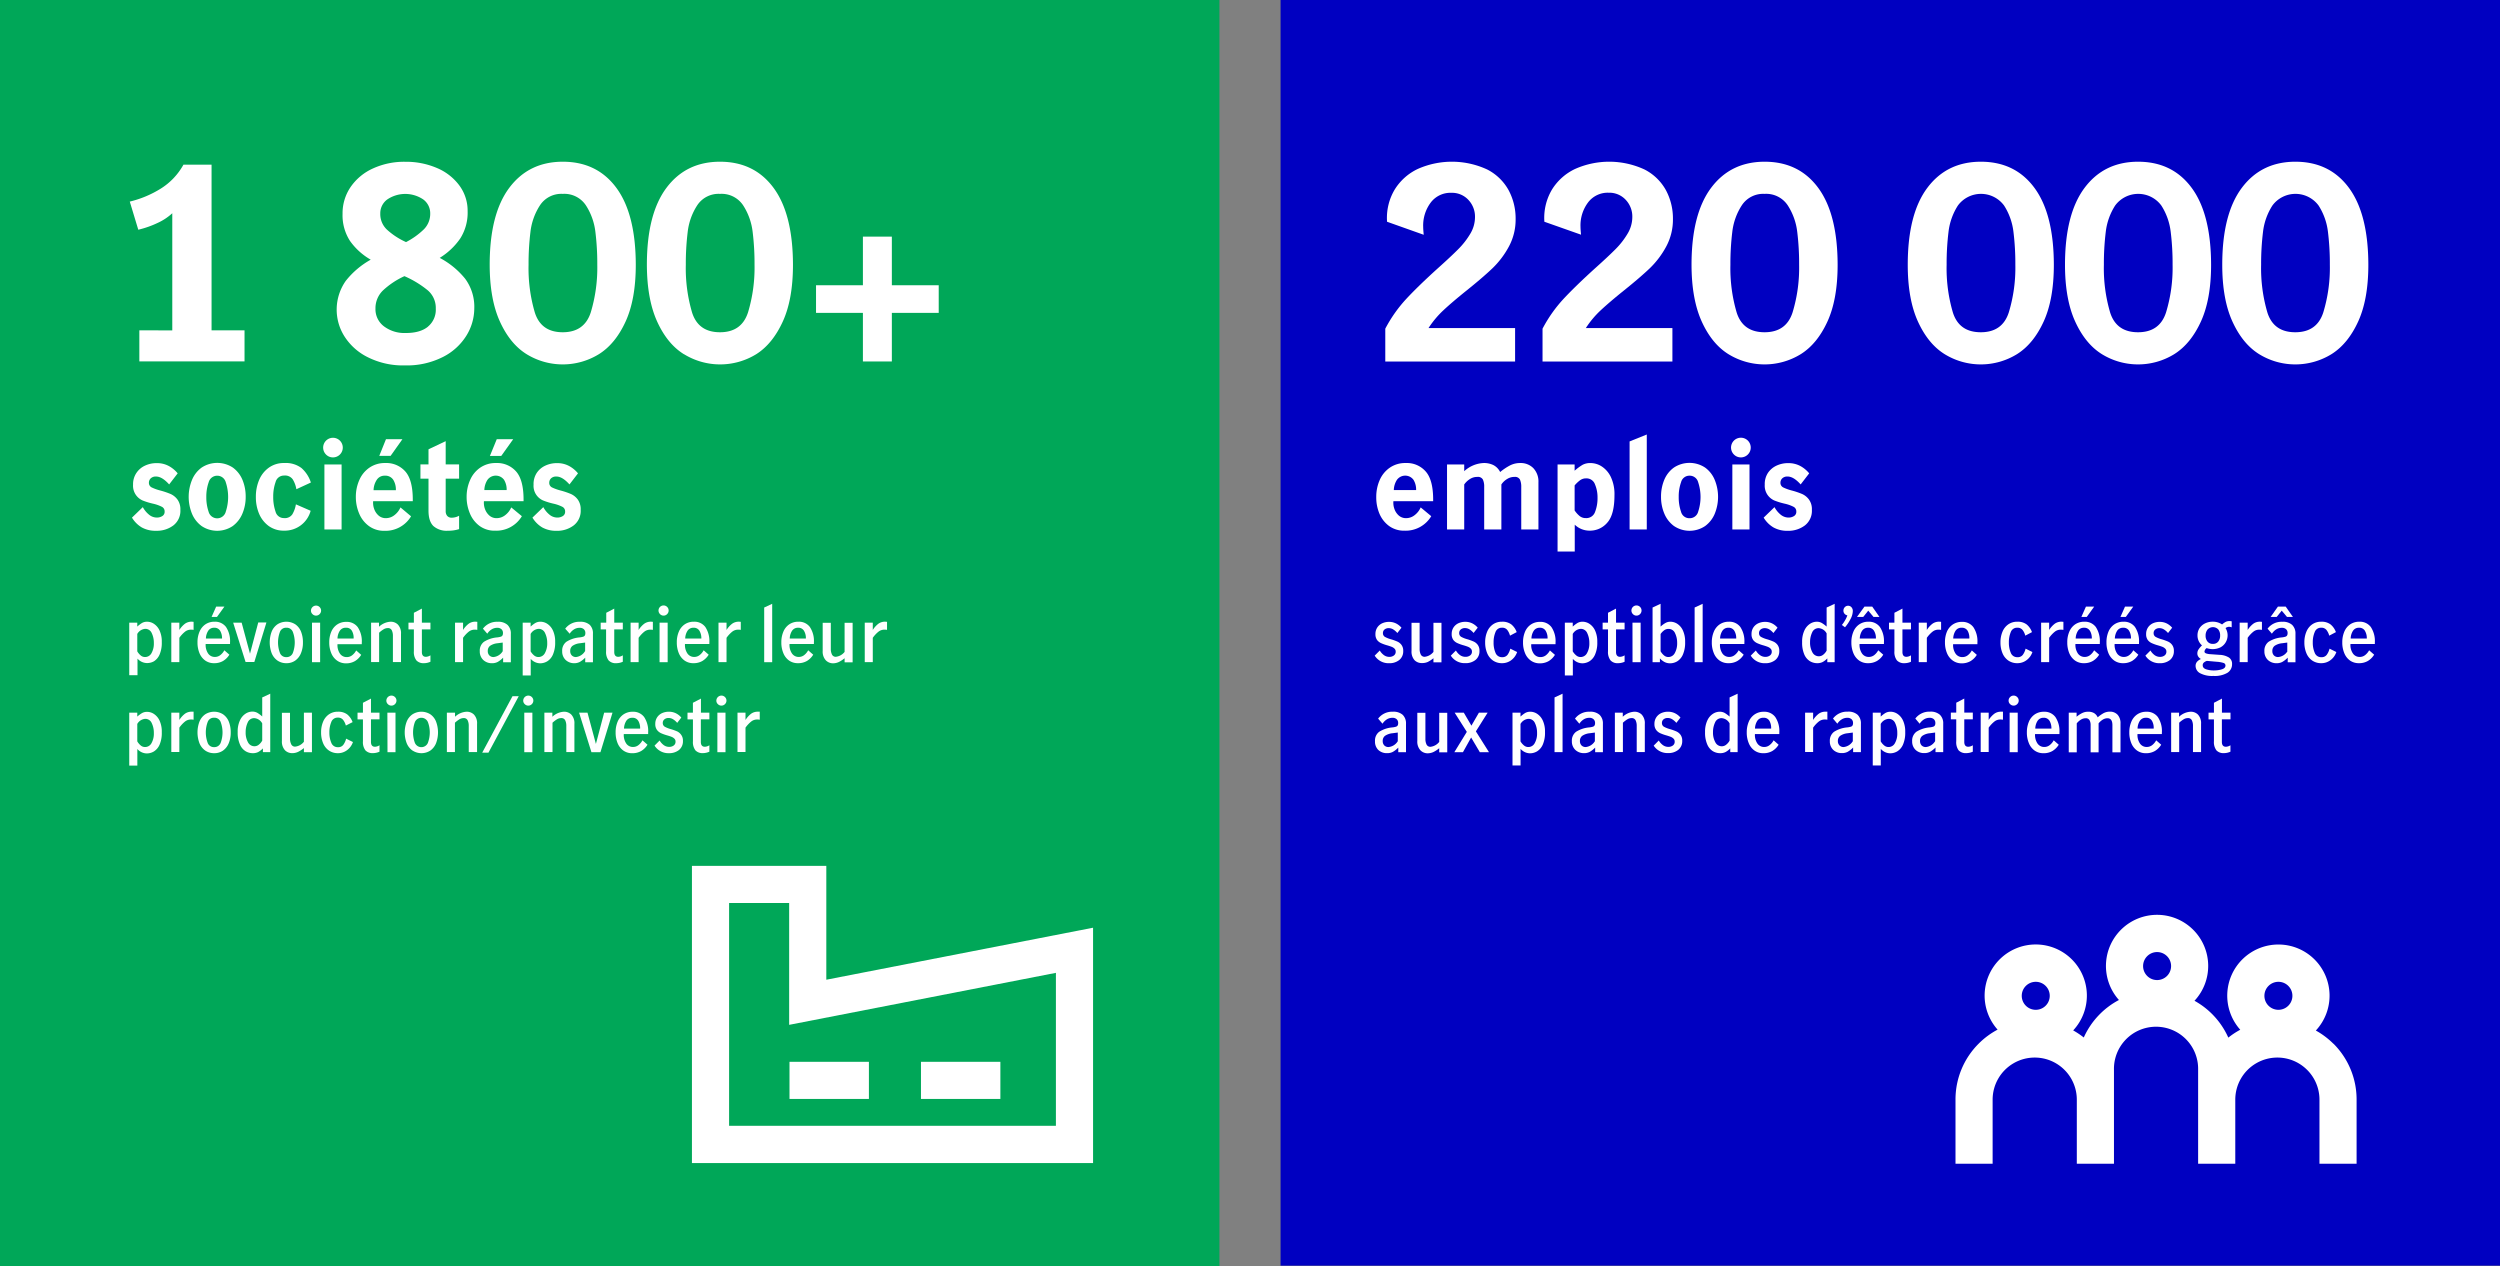 <svg id="Layer_2_copy" data-name="Layer 2 copy" xmlns="http://www.w3.org/2000/svg" viewBox="0 0 800 405.22"><rect x="0" y="0" width="800" height="405.22" fill="#808080" stroke="none"/><defs><style>.cls-1{fill:#00a758;}.cls-2{fill:#0000c1;}.cls-3{fill:#fff;}</style></defs><rect class="cls-1" width="390.22" height="405.22"/><rect class="cls-2" x="409.78" width="390.22" height="405"/><path class="cls-3" d="M43.93,199.08v1.25a9.47,9.47,0,0,1,1.53-1.17,3.3,3.3,0,0,1,1.63-.39,4,4,0,0,1,2.16.67,5.1,5.1,0,0,1,1.8,2.12,8.37,8.37,0,0,1,.72,3.71,9.46,9.46,0,0,1-.7,4,4.82,4.82,0,0,1-1.8,2.16A4.5,4.5,0,0,1,47,212a4.11,4.11,0,0,1-3-1.42v5.31H41.36V199.08Zm4.54,9.76a6.2,6.2,0,0,0,.76-3.28,7,7,0,0,0-.67-3.13,2.22,2.22,0,0,0-2.11-1.38,3.21,3.21,0,0,0-2.52,1.63v5.57A4.73,4.73,0,0,0,45,209.54a2.1,2.1,0,0,0,1.4.53A2.3,2.3,0,0,0,48.47,208.84Z" transform="translate(0 0.18)"/><path class="cls-3" d="M57.39,199.08v2.33a7.46,7.46,0,0,1,1.8-2,3.57,3.57,0,0,1,2.11-.65,5.42,5.42,0,0,1,.65.05v2.57a4.19,4.19,0,0,0-.84-.07,3.06,3.06,0,0,0-1.85.61,9.5,9.5,0,0,0-1.87,2v7.78H54.82V199.08Z" transform="translate(0 0.18)"/><path class="cls-3" d="M65.67,211.19a5.44,5.44,0,0,1-1.84-2.37,8.88,8.88,0,0,1-.63-3.45,8.41,8.41,0,0,1,.65-3.42,5.29,5.29,0,0,1,1.88-2.34,5.09,5.09,0,0,1,2.94-.84,4.35,4.35,0,0,1,3.65,1.68,8.15,8.15,0,0,1,1.29,5v.46h-7.8a4.87,4.87,0,0,0,.77,3,2.56,2.56,0,0,0,2.21,1.13,2.74,2.74,0,0,0,1.74-.61,4.77,4.77,0,0,0,1.26-1.52l1.61,1.41a5.94,5.94,0,0,1-2,2,5.51,5.51,0,0,1-2.85.72A4.79,4.79,0,0,1,65.67,211.19Zm4.79-9.49a2.07,2.07,0,0,0-1.91-1,2.16,2.16,0,0,0-1.94,1,4.74,4.74,0,0,0-.72,2.46h5.16A4.6,4.6,0,0,0,70.46,201.7Zm-1.29-7.76h2.64l-2.37,3.29H67.71Z" transform="translate(0 0.18)"/><path class="cls-3" d="M74.62,199.08h2.71L80,209h0l2.64-10h2.62l-3.87,12.65H78.58Z" transform="translate(0 0.18)"/><path class="cls-3" d="M88.79,211.2a5.3,5.3,0,0,1-1.85-2.34,9.87,9.87,0,0,1,0-6.94,5.23,5.23,0,0,1,1.84-2.32,5.33,5.33,0,0,1,5.71,0,5.15,5.15,0,0,1,1.83,2.32,9.1,9.1,0,0,1,.62,3.47,8.73,8.73,0,0,1-.64,3.47,5.31,5.31,0,0,1-1.82,2.34,4.79,4.79,0,0,1-2.84.84A4.89,4.89,0,0,1,88.79,211.2Zm4.95-2.52a9.56,9.56,0,0,0,0-6.56,2.11,2.11,0,0,0-2.1-1.43,2.08,2.08,0,0,0-2.09,1.41,9.62,9.62,0,0,0,0,6.58,2.09,2.09,0,0,0,2.09,1.42A2.12,2.12,0,0,0,93.74,208.68Z" transform="translate(0 0.18)"/><path class="cls-3" d="M100,196.34a1.5,1.5,0,0,1-.49-1.12,1.64,1.64,0,0,1,1.61-1.61,1.57,1.57,0,0,1,1.15.47,1.57,1.57,0,0,1,0,2.26,1.58,1.58,0,0,1-1.15.48A1.56,1.56,0,0,1,100,196.34Zm-.16,2.74h2.6v12.65h-2.6Z" transform="translate(0 0.18)"/><path class="cls-3" d="M107.84,211.19a5.37,5.37,0,0,1-1.84-2.37,8.88,8.88,0,0,1-.64-3.45A8.58,8.58,0,0,1,106,202a5.24,5.24,0,0,1,1.89-2.34,5.09,5.09,0,0,1,2.94-.84,4.33,4.33,0,0,1,3.64,1.68,8.08,8.08,0,0,1,1.3,5v.46H108a4.8,4.8,0,0,0,.77,3,2.56,2.56,0,0,0,2.21,1.13,2.74,2.74,0,0,0,1.74-.61,4.77,4.77,0,0,0,1.26-1.52l1.6,1.41a5.91,5.91,0,0,1-2,2,5.55,5.55,0,0,1-2.86.72A4.78,4.78,0,0,1,107.84,211.19Zm4.78-9.49a2,2,0,0,0-1.9-1,2.19,2.19,0,0,0-2,1,4.74,4.74,0,0,0-.72,2.46h5.16A4.51,4.51,0,0,0,112.62,201.7Z" transform="translate(0 0.18)"/><path class="cls-3" d="M121.28,199.08v1.3a5.84,5.84,0,0,1,3.72-1.61,3.23,3.23,0,0,1,2.32.91,4,4,0,0,1,1,3v9h-2.59v-8.38a4,4,0,0,0-.36-1.79,1.3,1.3,0,0,0-1.27-.7,2.62,2.62,0,0,0-1.4.42,8.49,8.49,0,0,0-1.38,1.06v9.39h-2.57V199.08Z" transform="translate(0 0.18)"/><path class="cls-3" d="M133.23,211.13a4.38,4.38,0,0,1-.79-2.91v-7h-1.73v-2.14h1.73v-3.17l2.56-1.34v4.51h2.74v2.14H135v7.24c0,1,.43,1.54,1.28,1.54a2.77,2.77,0,0,0,1.46-.48l0,2.06a5,5,0,0,1-2.08.46A3.06,3.06,0,0,1,133.23,211.13Z" transform="translate(0 0.18)"/><path class="cls-3" d="M148.18,199.08v2.33a7.46,7.46,0,0,1,1.8-2,3.57,3.57,0,0,1,2.11-.65,5.42,5.42,0,0,1,.65.05v2.57a4.19,4.19,0,0,0-.84-.07,3.06,3.06,0,0,0-1.85.61,9.5,9.5,0,0,0-1.87,2v7.78h-2.57V199.08Z" transform="translate(0 0.18)"/><path class="cls-3" d="M154.63,211a3.7,3.7,0,0,1-1.1-2.8,3.51,3.51,0,0,1,1.33-3,9.3,9.3,0,0,1,4.24-1.41,6.12,6.12,0,0,0,1.16-.23.93.93,0,0,0,.53-.4,1.54,1.54,0,0,0,.16-.76,1.59,1.59,0,0,0-.5-1.24,1.88,1.88,0,0,0-1.33-.44,3.35,3.35,0,0,0-1.8.5,4.49,4.49,0,0,0-1.39,1.39L154.54,201a5.58,5.58,0,0,1,4.7-2.21,4.39,4.39,0,0,1,3.17,1,3.8,3.8,0,0,1,1.06,2.88v9.07H161v-1.47a7.57,7.57,0,0,1-1.7,1.35,3.83,3.83,0,0,1-1.87.43A3.94,3.94,0,0,1,154.63,211Zm6.24-2.8v-2.76h0l-1.66.22a5.13,5.13,0,0,0-2.38.82,2,2,0,0,0-.74,1.67,1.94,1.94,0,0,0,.49,1.39,1.81,1.81,0,0,0,1.41.53A3.88,3.88,0,0,0,160.87,208.2Z" transform="translate(0 0.18)"/><path class="cls-3" d="M169.8,199.08v1.25a9.09,9.09,0,0,1,1.54-1.17,3.28,3.28,0,0,1,1.63-.39,4,4,0,0,1,2.16.67,5.1,5.1,0,0,1,1.8,2.12,8.37,8.37,0,0,1,.72,3.71,9.45,9.45,0,0,1-.71,4,4.7,4.7,0,0,1-1.8,2.16,4.49,4.49,0,0,1-2.31.65,4.12,4.12,0,0,1-3-1.42v5.31h-2.57V199.08Zm4.55,9.76a6.29,6.29,0,0,0,.76-3.28,7,7,0,0,0-.68-3.13,2.21,2.21,0,0,0-2.11-1.38,3.23,3.23,0,0,0-2.52,1.63v5.57a5.11,5.11,0,0,0,1.09,1.29,2.14,2.14,0,0,0,1.41.53A2.31,2.31,0,0,0,174.35,208.84Z" transform="translate(0 0.18)"/><path class="cls-3" d="M181,211a3.7,3.7,0,0,1-1.1-2.8,3.51,3.51,0,0,1,1.33-3,9.3,9.3,0,0,1,4.24-1.41,6.3,6.3,0,0,0,1.16-.23,1,1,0,0,0,.53-.4,1.55,1.55,0,0,0,.15-.76,1.58,1.58,0,0,0-.49-1.24,1.89,1.89,0,0,0-1.33-.44,3.3,3.3,0,0,0-1.8.5,4.49,4.49,0,0,0-1.39,1.39L180.87,201a5.58,5.58,0,0,1,4.7-2.21,4.41,4.41,0,0,1,3.17,1,3.8,3.8,0,0,1,1,2.88v9.07h-2.47v-1.47a7.8,7.8,0,0,1-1.7,1.35,3.83,3.83,0,0,1-1.87.43A3.94,3.94,0,0,1,181,211Zm6.24-2.8v-2.76h0l-1.65.22a5.13,5.13,0,0,0-2.38.82,2,2,0,0,0-.74,1.67,1.94,1.94,0,0,0,.49,1.39,1.8,1.8,0,0,0,1.4.53A3.88,3.88,0,0,0,187.2,208.2Z" transform="translate(0 0.18)"/><path class="cls-3" d="M194.74,211.13a4.38,4.38,0,0,1-.79-2.91v-7h-1.73v-2.14H194v-3.17l2.56-1.34v4.51h2.74v2.14h-2.74v7.24c0,1,.43,1.54,1.28,1.54a2.77,2.77,0,0,0,1.46-.48l0,2.06a5,5,0,0,1-2.08.46A3.06,3.06,0,0,1,194.74,211.13Z" transform="translate(0 0.18)"/><path class="cls-3" d="M204.36,199.08v2.33a7.46,7.46,0,0,1,1.8-2,3.57,3.57,0,0,1,2.11-.65,5.27,5.27,0,0,1,.65.05v2.57a4.19,4.19,0,0,0-.84-.07,3.06,3.06,0,0,0-1.85.61,9.5,9.5,0,0,0-1.87,2v7.78h-2.57V199.08Z" transform="translate(0 0.18)"/><path class="cls-3" d="M211.21,196.34a1.62,1.62,0,1,1,2.27,0,1.58,1.58,0,0,1-2.27,0Zm-.15,2.74h2.59v12.65h-2.59Z" transform="translate(0 0.18)"/><path class="cls-3" d="M219.05,211.19a5.44,5.44,0,0,1-1.84-2.37,8.88,8.88,0,0,1-.63-3.45,8.41,8.41,0,0,1,.65-3.42,5.29,5.29,0,0,1,1.88-2.34,5.09,5.09,0,0,1,2.94-.84,4.35,4.35,0,0,1,3.65,1.68,8.15,8.15,0,0,1,1.29,5v.46h-7.8a4.87,4.87,0,0,0,.77,3,2.58,2.58,0,0,0,2.21,1.13,2.74,2.74,0,0,0,1.74-.61,4.77,4.77,0,0,0,1.26-1.52l1.61,1.41a5.94,5.94,0,0,1-2,2,5.51,5.51,0,0,1-2.85.72A4.79,4.79,0,0,1,219.05,211.19Zm4.79-9.49a2.07,2.07,0,0,0-1.91-1,2.16,2.16,0,0,0-1.94,1,4.74,4.74,0,0,0-.72,2.46h5.16A4.6,4.6,0,0,0,223.84,201.7Z" transform="translate(0 0.18)"/><path class="cls-3" d="M232.49,199.08v2.33a7.46,7.46,0,0,1,1.8-2,3.57,3.57,0,0,1,2.11-.65,5.42,5.42,0,0,1,.65.05v2.57a4.19,4.19,0,0,0-.84-.07,3.06,3.06,0,0,0-1.85.61,9.5,9.5,0,0,0-1.87,2v7.78h-2.57V199.08Z" transform="translate(0 0.18)"/><path class="cls-3" d="M244.54,194.23l2.56-1.2v18.7h-2.56Z" transform="translate(0 0.18)"/><path class="cls-3" d="M252.5,211.19a5.35,5.35,0,0,1-1.83-2.37,8.7,8.7,0,0,1-.64-3.45,8.58,8.58,0,0,1,.65-3.42,5.29,5.29,0,0,1,1.88-2.34,5.13,5.13,0,0,1,2.94-.84,4.34,4.34,0,0,1,3.65,1.68,8.08,8.08,0,0,1,1.3,5v.46h-7.8a4.8,4.8,0,0,0,.77,3,2.56,2.56,0,0,0,2.2,1.13,2.74,2.74,0,0,0,1.74-.61,4.77,4.77,0,0,0,1.26-1.52l1.61,1.41a5.91,5.91,0,0,1-2,2,5.55,5.55,0,0,1-2.86.72A4.81,4.81,0,0,1,252.5,211.19Zm4.79-9.49a2.06,2.06,0,0,0-1.91-1,2.19,2.19,0,0,0-1.94,1,4.74,4.74,0,0,0-.72,2.46h5.16A4.51,4.51,0,0,0,257.29,201.7Z" transform="translate(0 0.18)"/><path class="cls-3" d="M264.26,211.12a4.09,4.09,0,0,1-1-3v-9h2.6v8.38a4,4,0,0,0,.36,1.75,1.31,1.31,0,0,0,1.29.74,4.16,4.16,0,0,0,2.76-1.56v-9.31h2.57v12.65h-2.57v-1.32a9.18,9.18,0,0,1-1.8,1.19,4.45,4.45,0,0,1-1.94.44A3.23,3.23,0,0,1,264.26,211.12Z" transform="translate(0 0.18)"/><path class="cls-3" d="M279.29,199.08v2.33a7.46,7.46,0,0,1,1.8-2,3.57,3.57,0,0,1,2.11-.65,5.42,5.42,0,0,1,.65.05v2.57a4.19,4.19,0,0,0-.84-.07,3.06,3.06,0,0,0-1.85.61,9.5,9.5,0,0,0-1.87,2v7.78h-2.57V199.08Z" transform="translate(0 0.18)"/><path class="cls-3" d="M43.93,227.88v1.25A9.47,9.47,0,0,1,45.46,228a3.3,3.3,0,0,1,1.63-.39,4,4,0,0,1,2.16.67,5.1,5.1,0,0,1,1.8,2.12,8.37,8.37,0,0,1,.72,3.71,9.46,9.46,0,0,1-.7,4,4.82,4.82,0,0,1-1.8,2.16,4.5,4.5,0,0,1-2.32.65,4.11,4.11,0,0,1-3-1.42v5.31H41.36V227.88Zm4.54,9.76a6.2,6.2,0,0,0,.76-3.28,7,7,0,0,0-.67-3.13,2.22,2.22,0,0,0-2.11-1.38,3.21,3.21,0,0,0-2.52,1.63v5.57A4.73,4.73,0,0,0,45,238.34a2.1,2.1,0,0,0,1.4.53A2.3,2.3,0,0,0,48.47,237.64Z" transform="translate(0 0.18)"/><path class="cls-3" d="M57.39,227.88v2.33a7.46,7.46,0,0,1,1.8-2,3.57,3.57,0,0,1,2.11-.65,5.42,5.42,0,0,1,.65,0v2.57a4.19,4.19,0,0,0-.84-.07,3.06,3.06,0,0,0-1.85.61,9.5,9.5,0,0,0-1.87,2v7.78H54.82V227.88Z" transform="translate(0 0.18)"/><path class="cls-3" d="M65.68,240a5.3,5.3,0,0,1-1.85-2.34,9.87,9.87,0,0,1,0-6.94,5.23,5.23,0,0,1,1.84-2.32,5.33,5.33,0,0,1,5.71,0,5.15,5.15,0,0,1,1.83,2.32,9.1,9.1,0,0,1,.62,3.47,8.73,8.73,0,0,1-.64,3.47A5.31,5.31,0,0,1,71.37,240a4.79,4.79,0,0,1-2.84.84A4.89,4.89,0,0,1,65.68,240Zm4.95-2.52a9.56,9.56,0,0,0,0-6.56,2.11,2.11,0,0,0-2.1-1.43,2.08,2.08,0,0,0-2.09,1.41,9.62,9.62,0,0,0,0,6.58,2.09,2.09,0,0,0,2.09,1.42A2.13,2.13,0,0,0,70.63,237.48Z" transform="translate(0 0.18)"/><path class="cls-3" d="M78.55,240.19A4.64,4.64,0,0,1,76.76,238a9.33,9.33,0,0,1-.7-3.94,8.39,8.39,0,0,1,.72-3.72,5,5,0,0,1,1.8-2.14,4,4,0,0,1,2.16-.67,3.27,3.27,0,0,1,1.6.39,10,10,0,0,1,1.57,1.17V223l2.57-1.2v18.7H84.13V239.3a6.15,6.15,0,0,1-1.5,1.17,3.78,3.78,0,0,1-1.74.37A4.49,4.49,0,0,1,78.55,240.19Zm4.29-2.09a4.06,4.06,0,0,0,1.07-1.29v-5.5a3.12,3.12,0,0,0-2.52-1.68A2.2,2.2,0,0,0,79.27,231a7.19,7.19,0,0,0-.66,3.13,6.3,6.3,0,0,0,.74,3.21,2.3,2.3,0,0,0,2.06,1.28A2.19,2.19,0,0,0,82.84,238.1Z" transform="translate(0 0.18)"/><path class="cls-3" d="M91.21,239.92a4.09,4.09,0,0,1-1-3v-9h2.59v8.38A4,4,0,0,0,93.2,238a1.31,1.31,0,0,0,1.29.74,4.12,4.12,0,0,0,2.76-1.56v-9.31h2.57v12.65H97.25v-1.32a9.18,9.18,0,0,1-1.8,1.19,4.41,4.41,0,0,1-1.94.44A3.21,3.21,0,0,1,91.21,239.92Z" transform="translate(0 0.18)"/><path class="cls-3" d="M105.27,240a5.24,5.24,0,0,1-1.87-2.35,8.75,8.75,0,0,1-.65-3.46,8.65,8.65,0,0,1,.65-3.44,5.32,5.32,0,0,1,1.86-2.34,4.87,4.87,0,0,1,2.86-.84,4.68,4.68,0,0,1,3,.87,5.61,5.61,0,0,1,1.71,2.46L110.67,232a4.89,4.89,0,0,0-.89-1.83,2,2,0,0,0-1.68-.71A2.12,2.12,0,0,0,106,230.9a8.4,8.4,0,0,0-.6,3.29,8.06,8.06,0,0,0,.63,3.34,2.15,2.15,0,0,0,2.11,1.39,2,2,0,0,0,1.7-.73,5.5,5.5,0,0,0,.92-2l2.18,1.08a5.25,5.25,0,0,1-1.84,2.57,4.79,4.79,0,0,1-3,1A5,5,0,0,1,105.27,240Z" transform="translate(0 0.18)"/><path class="cls-3" d="M116.93,239.93a4.38,4.38,0,0,1-.79-2.91v-7h-1.73v-2.14h1.73v-3.17l2.57-1.34v4.51h2.73V230h-2.73v7.24c0,1,.42,1.54,1.27,1.54a2.77,2.77,0,0,0,1.46-.48l0,2.06a5.06,5.06,0,0,1-2.09.46A3.08,3.08,0,0,1,116.93,239.93Z" transform="translate(0 0.18)"/><path class="cls-3" d="M124.12,225.14a1.5,1.5,0,0,1-.49-1.12,1.64,1.64,0,0,1,1.61-1.61,1.57,1.57,0,0,1,1.15.47,1.57,1.57,0,0,1,0,2.26,1.58,1.58,0,0,1-1.15.48A1.56,1.56,0,0,1,124.12,225.14Zm-.16,2.74h2.6v12.65H124Z" transform="translate(0 0.18)"/><path class="cls-3" d="M132,240a5.23,5.23,0,0,1-1.85-2.34,9.73,9.73,0,0,1,0-6.94A5.17,5.17,0,0,1,132,228.4a5.33,5.33,0,0,1,5.71,0,5.06,5.06,0,0,1,1.82,2.32,9.8,9.8,0,0,1,0,6.94,5.31,5.31,0,0,1-1.82,2.34,5.24,5.24,0,0,1-5.69,0Zm4.94-2.52a9.41,9.41,0,0,0,0-6.56,2.26,2.26,0,0,0-4.19,0,9.78,9.78,0,0,0,0,6.58,2.26,2.26,0,0,0,4.19,0Z" transform="translate(0 0.18)"/><path class="cls-3" d="M145.61,227.88v1.3a5.84,5.84,0,0,1,3.72-1.61,3.24,3.24,0,0,1,2.33.91,4,4,0,0,1,1,3v9H150v-8.38a4,4,0,0,0-.36-1.79,1.31,1.31,0,0,0-1.27-.7,2.68,2.68,0,0,0-1.41.42,9.45,9.45,0,0,0-1.38,1.06v9.39H143V227.88Z" transform="translate(0 0.18)"/><path class="cls-3" d="M164,222.6h2l-9.69,18.07h-2Z" transform="translate(0 0.18)"/><path class="cls-3" d="M167.92,225.14a1.5,1.5,0,0,1-.49-1.12,1.64,1.64,0,0,1,1.61-1.61,1.57,1.57,0,0,1,1.15.47,1.57,1.57,0,0,1,0,2.26,1.58,1.58,0,0,1-1.15.48A1.56,1.56,0,0,1,167.92,225.14Zm-.15,2.74h2.59v12.65h-2.59Z" transform="translate(0 0.18)"/><path class="cls-3" d="M176.76,227.88v1.3a5.84,5.84,0,0,1,3.72-1.61,3.24,3.24,0,0,1,2.33.91,4,4,0,0,1,1,3v9h-2.59v-8.38a4,4,0,0,0-.36-1.79,1.3,1.3,0,0,0-1.27-.7,2.68,2.68,0,0,0-1.41.42,9.45,9.45,0,0,0-1.38,1.06v9.39H174.2V227.88Z" transform="translate(0 0.18)"/><path class="cls-3" d="M185.31,227.88H188l2.69,10h0l2.64-10H196l-3.86,12.65h-2.88Z" transform="translate(0 0.18)"/><path class="cls-3" d="M199.47,240a5.44,5.44,0,0,1-1.84-2.37,8.88,8.88,0,0,1-.63-3.45,8.58,8.58,0,0,1,.64-3.42,5.31,5.31,0,0,1,1.89-2.34,5.09,5.09,0,0,1,2.94-.84,4.35,4.35,0,0,1,3.65,1.68,8.15,8.15,0,0,1,1.29,5v.46h-7.8a4.87,4.87,0,0,0,.77,3,2.56,2.56,0,0,0,2.21,1.13,2.74,2.74,0,0,0,1.74-.61,4.77,4.77,0,0,0,1.26-1.52l1.61,1.41a5.94,5.94,0,0,1-2,2,5.55,5.55,0,0,1-2.86.72A4.78,4.78,0,0,1,199.47,240Zm4.79-9.49a2.07,2.07,0,0,0-1.91-1,2.19,2.19,0,0,0-1.95,1,4.93,4.93,0,0,0-.72,2.46h5.16A4.6,4.6,0,0,0,204.26,230.5Z" transform="translate(0 0.18)"/><path class="cls-3" d="M209.45,238.42l1.63-1.64a5,5,0,0,0,1.31,1.47,2.92,2.92,0,0,0,1.77.57,2.33,2.33,0,0,0,1.41-.43,1.44,1.44,0,0,0,.6-1.25,1.25,1.25,0,0,0-.35-.93,2.66,2.66,0,0,0-.86-.58c-.34-.14-.82-.3-1.43-.48a13.46,13.46,0,0,1-2-.71,3.37,3.37,0,0,1-1.3-1.05,3.07,3.07,0,0,1-.54-1.91,3.73,3.73,0,0,1,.59-2.11,3.78,3.78,0,0,1,1.58-1.35,5.25,5.25,0,0,1,2.18-.45,5,5,0,0,1,2.26.51,5.38,5.38,0,0,1,1.72,1.36l-1.32,1.7a5.25,5.25,0,0,0-1.25-1.11,2.68,2.68,0,0,0-1.49-.45,2,2,0,0,0-1.36.44,1.42,1.42,0,0,0-.51,1.15,1.33,1.33,0,0,0,.65,1.21,8.9,8.9,0,0,0,2,.78,18.6,18.6,0,0,1,2,.73A3.37,3.37,0,0,1,218,235a3.12,3.12,0,0,1,.54,1.92,3.55,3.55,0,0,1-1.29,2.92,5.05,5.05,0,0,1-3.24,1A5.24,5.24,0,0,1,209.45,238.42Z" transform="translate(0 0.18)"/><path class="cls-3" d="M222.53,239.93a4.38,4.38,0,0,1-.79-2.91v-7H220v-2.14h1.73v-3.17l2.57-1.34v4.51H227V230h-2.73v7.24c0,1,.42,1.54,1.27,1.54a2.77,2.77,0,0,0,1.46-.48l0,2.06a5.06,5.06,0,0,1-2.09.46A3.08,3.08,0,0,1,222.53,239.93Z" transform="translate(0 0.18)"/><path class="cls-3" d="M229.72,225.14a1.5,1.5,0,0,1-.49-1.12,1.64,1.64,0,0,1,1.61-1.61,1.57,1.57,0,0,1,1.15.47,1.57,1.57,0,0,1,0,2.26,1.58,1.58,0,0,1-1.15.48A1.56,1.56,0,0,1,229.72,225.14Zm-.16,2.74h2.6v12.65h-2.6Z" transform="translate(0 0.18)"/><path class="cls-3" d="M238.56,227.88v2.33a7.81,7.81,0,0,1,1.8-2,3.6,3.6,0,0,1,2.12-.65,5.27,5.27,0,0,1,.64,0v2.57a4.19,4.19,0,0,0-.84-.07,3,3,0,0,0-1.84.61,9.5,9.5,0,0,0-1.88,2v7.78H236V227.88Z" transform="translate(0 0.18)"/><path class="cls-3" d="M439.9,209.62l1.63-1.64a4.9,4.9,0,0,0,1.31,1.47,2.92,2.92,0,0,0,1.76.57,2.34,2.34,0,0,0,1.42-.43,1.44,1.44,0,0,0,.6-1.25,1.29,1.29,0,0,0-.35-.93,2.66,2.66,0,0,0-.86-.58c-.35-.14-.82-.3-1.43-.48a13.46,13.46,0,0,1-2-.71,3.37,3.37,0,0,1-1.3-1,3.07,3.07,0,0,1-.54-1.91,3.73,3.73,0,0,1,.59-2.11,3.78,3.78,0,0,1,1.58-1.35,5.24,5.24,0,0,1,2.17-.45,5,5,0,0,1,2.27.51,5.49,5.49,0,0,1,1.72,1.36l-1.32,1.7a5.45,5.45,0,0,0-1.25-1.11,2.68,2.68,0,0,0-1.49-.45,2,2,0,0,0-1.37.44,1.44,1.44,0,0,0-.5,1.15,1.33,1.33,0,0,0,.65,1.21,8.7,8.7,0,0,0,2,.78,17.57,17.57,0,0,1,2,.73,3.33,3.33,0,0,1,1.3,1.07,3.12,3.12,0,0,1,.54,1.92,3.53,3.53,0,0,1-1.3,2.92,5,5,0,0,1-3.24,1A5.23,5.23,0,0,1,439.9,209.62Z" transform="translate(0 0.18)"/><path class="cls-3" d="M452.69,211.12a4.09,4.09,0,0,1-1-3v-9h2.59v8.38a4,4,0,0,0,.36,1.75,1.33,1.33,0,0,0,1.3.74,4.16,4.16,0,0,0,2.76-1.56v-9.31h2.57v12.65h-2.57v-1.32a9.18,9.18,0,0,1-1.8,1.19A4.48,4.48,0,0,1,455,212,3.23,3.23,0,0,1,452.69,211.12Z" transform="translate(0 0.18)"/><path class="cls-3" d="M464.26,209.62l1.63-1.64a4.9,4.9,0,0,0,1.31,1.47A2.92,2.92,0,0,0,469,210a2.34,2.34,0,0,0,1.42-.43,1.44,1.44,0,0,0,.6-1.25,1.29,1.29,0,0,0-.35-.93,2.66,2.66,0,0,0-.86-.58c-.35-.14-.82-.3-1.43-.48a13.46,13.46,0,0,1-2-.71,3.37,3.37,0,0,1-1.3-1,3.07,3.07,0,0,1-.54-1.91,3.73,3.73,0,0,1,.59-2.11,3.78,3.78,0,0,1,1.58-1.35,5.24,5.24,0,0,1,2.17-.45,5,5,0,0,1,2.27.51,5.49,5.49,0,0,1,1.72,1.36l-1.32,1.7a5.45,5.45,0,0,0-1.25-1.11,2.68,2.68,0,0,0-1.49-.45,2,2,0,0,0-1.37.44,1.44,1.44,0,0,0-.5,1.15,1.33,1.33,0,0,0,.65,1.21,8.7,8.7,0,0,0,2,.78,17.57,17.57,0,0,1,2,.73,3.33,3.33,0,0,1,1.3,1.07,3.12,3.12,0,0,1,.54,1.92,3.53,3.53,0,0,1-1.3,2.92,5,5,0,0,1-3.24,1A5.23,5.23,0,0,1,464.26,209.62Z" transform="translate(0 0.18)"/><path class="cls-3" d="M477.77,211.2a5.31,5.31,0,0,1-1.87-2.35,8.75,8.75,0,0,1-.65-3.46,8.65,8.65,0,0,1,.65-3.44,5.32,5.32,0,0,1,1.86-2.34,4.91,4.91,0,0,1,2.87-.84,4.65,4.65,0,0,1,3,.87,5.61,5.61,0,0,1,1.71,2.46l-2.14,1.13a5,5,0,0,0-.88-1.83,2,2,0,0,0-1.69-.71,2.11,2.11,0,0,0-2.08,1.41,8.4,8.4,0,0,0-.6,3.29,8.06,8.06,0,0,0,.62,3.34,2.16,2.16,0,0,0,2.11,1.39,2.05,2.05,0,0,0,1.71-.73,5.67,5.67,0,0,0,.91-2l2.18,1.08a5.3,5.3,0,0,1-1.83,2.57,4.84,4.84,0,0,1-3,1A5,5,0,0,1,477.77,211.2Z" transform="translate(0 0.18)"/><path class="cls-3" d="M489.84,211.19a5.35,5.35,0,0,1-1.83-2.37,8.7,8.7,0,0,1-.64-3.45A8.58,8.58,0,0,1,488,202a5.24,5.24,0,0,1,1.89-2.34,5.08,5.08,0,0,1,2.93-.84,4.34,4.34,0,0,1,3.65,1.68,8.08,8.08,0,0,1,1.3,5v.46H490a4.8,4.8,0,0,0,.77,3,2.56,2.56,0,0,0,2.2,1.13,2.78,2.78,0,0,0,1.75-.61,4.88,4.88,0,0,0,1.25-1.52l1.61,1.41a6,6,0,0,1-2,2,5.55,5.55,0,0,1-2.86.72A4.81,4.81,0,0,1,489.84,211.19Zm4.79-9.49a2.06,2.06,0,0,0-1.91-1,2.19,2.19,0,0,0-1.94,1,4.74,4.74,0,0,0-.72,2.46h5.16A4.51,4.51,0,0,0,494.63,201.7Z" transform="translate(0 0.18)"/><path class="cls-3" d="M503.28,199.08v1.25a9.5,9.5,0,0,1,1.54-1.17,3.28,3.28,0,0,1,1.63-.39,4,4,0,0,1,2.16.67,5.1,5.1,0,0,1,1.8,2.12,8.37,8.37,0,0,1,.72,3.71,9.29,9.29,0,0,1-.71,4,4.7,4.7,0,0,1-1.8,2.16,4.46,4.46,0,0,1-2.31.65,4.15,4.15,0,0,1-3-1.42v5.31h-2.56V199.08Zm4.55,9.76a6.2,6.2,0,0,0,.76-3.28,7.16,7.16,0,0,0-.67-3.13,2.23,2.23,0,0,0-2.12-1.38,3.23,3.23,0,0,0-2.52,1.63v5.57a4.94,4.94,0,0,0,1.1,1.29,2.1,2.1,0,0,0,1.4.53A2.31,2.31,0,0,0,507.83,208.84Z" transform="translate(0 0.18)"/><path class="cls-3" d="M515.36,211.13a4.38,4.38,0,0,1-.8-2.91v-7h-1.72v-2.14h1.72v-3.17l2.57-1.34v4.51h2.74v2.14h-2.74v7.24c0,1,.43,1.54,1.27,1.54a2.77,2.77,0,0,0,1.47-.48l0,2.06a5,5,0,0,1-2.09.46A3,3,0,0,1,515.36,211.13Z" transform="translate(0 0.18)"/><path class="cls-3" d="M522.54,196.34a1.62,1.62,0,1,1,2.27,0,1.58,1.58,0,0,1-2.27,0Zm-.15,2.74H525v12.65h-2.59Z" transform="translate(0 0.18)"/><path class="cls-3" d="M532.66,211.67a5.45,5.45,0,0,1-1.49-1.17v1.23h-2.35v-17.5l2.57-1.2v7.3a8,8,0,0,1,1.55-1.15,3.15,3.15,0,0,1,1.62-.41,4.11,4.11,0,0,1,2.16.66,5,5,0,0,1,1.8,2.12,8.45,8.45,0,0,1,.72,3.72,9.45,9.45,0,0,1-.71,4,4.7,4.7,0,0,1-1.8,2.16,4.5,4.5,0,0,1-2.32.65A3.86,3.86,0,0,1,532.66,211.67Zm3.28-2.88a6.33,6.33,0,0,0,.75-3.23,7,7,0,0,0-.67-3.11,2.22,2.22,0,0,0-2.11-1.38,2.28,2.28,0,0,0-1.38.45,5,5,0,0,0-1.14,1.18v5.52a4.75,4.75,0,0,0,1.09,1.32,2.1,2.1,0,0,0,1.4.53A2.32,2.32,0,0,0,535.94,208.79Z" transform="translate(0 0.18)"/><path class="cls-3" d="M542.28,194.23l2.57-1.2v18.7h-2.57Z" transform="translate(0 0.18)"/><path class="cls-3" d="M550.25,211.19a5.35,5.35,0,0,1-1.83-2.37,8.7,8.7,0,0,1-.64-3.45,8.58,8.58,0,0,1,.65-3.42,5.29,5.29,0,0,1,1.88-2.34,5.13,5.13,0,0,1,2.94-.84,4.34,4.34,0,0,1,3.65,1.68,8.15,8.15,0,0,1,1.3,5v.46h-7.8a4.8,4.8,0,0,0,.76,3,2.58,2.58,0,0,0,2.21,1.13,2.74,2.74,0,0,0,1.74-.61,4.77,4.77,0,0,0,1.26-1.52l1.61,1.41a5.94,5.94,0,0,1-2,2,5.49,5.49,0,0,1-2.85.72A4.79,4.79,0,0,1,550.25,211.19ZM555,201.7a2.06,2.06,0,0,0-1.91-1,2.18,2.18,0,0,0-1.94,1,4.74,4.74,0,0,0-.72,2.46h5.16A4.6,4.6,0,0,0,555,201.7Z" transform="translate(0 0.18)"/><path class="cls-3" d="M560.24,209.62l1.63-1.64a4.9,4.9,0,0,0,1.31,1.47,2.9,2.9,0,0,0,1.76.57,2.36,2.36,0,0,0,1.42-.43,1.44,1.44,0,0,0,.6-1.25,1.29,1.29,0,0,0-.35-.93,2.6,2.6,0,0,0-.87-.58c-.34-.14-.82-.3-1.42-.48a13.64,13.64,0,0,1-2-.71,3.41,3.41,0,0,1-1.29-1,3.07,3.07,0,0,1-.54-1.91,3.73,3.73,0,0,1,.58-2.11,3.81,3.81,0,0,1,1.59-1.35,5.2,5.2,0,0,1,2.17-.45,5,5,0,0,1,2.27.51,5.34,5.34,0,0,1,1.71,1.36l-1.32,1.7a5.21,5.21,0,0,0-1.24-1.11,2.71,2.71,0,0,0-1.49-.45,2,2,0,0,0-1.37.44,1.41,1.41,0,0,0-.5,1.15,1.32,1.32,0,0,0,.64,1.21,9,9,0,0,0,2,.78,17.57,17.57,0,0,1,2,.73,3.4,3.4,0,0,1,1.3,1.07,3.12,3.12,0,0,1,.54,1.92,3.56,3.56,0,0,1-1.3,2.92,5,5,0,0,1-3.24,1A5.21,5.21,0,0,1,560.24,209.62Z" transform="translate(0 0.18)"/><path class="cls-3" d="M579.16,211.39a4.7,4.7,0,0,1-1.79-2.15,9.5,9.5,0,0,1-.69-3.94,8.39,8.39,0,0,1,.72-3.72,5,5,0,0,1,1.8-2.14,4,4,0,0,1,2.16-.67,3.23,3.23,0,0,1,1.59.39,9.59,9.59,0,0,1,1.57,1.17v-6.1l2.57-1.2v18.7h-2.35V210.5a5.79,5.79,0,0,1-1.5,1.17,3.78,3.78,0,0,1-1.74.37A4.54,4.54,0,0,1,579.16,211.39Zm4.3-2.09a4,4,0,0,0,1.06-1.29v-5.5a3.12,3.12,0,0,0-2.52-1.68,2.21,2.21,0,0,0-2.12,1.38,7.19,7.19,0,0,0-.66,3.13,6.4,6.4,0,0,0,.74,3.21,2.31,2.31,0,0,0,2.07,1.28A2.21,2.21,0,0,0,583.46,209.3Z" transform="translate(0 0.18)"/><path class="cls-3" d="M590.45,198.26a7.53,7.53,0,0,0,.7-1.53,1.46,1.46,0,0,1-.9-.51,1.44,1.44,0,0,1-.35-1,1.52,1.52,0,0,1,.43-1.1,1.42,1.42,0,0,1,1.06-.46,1.4,1.4,0,0,1,1.08.48,1.76,1.76,0,0,1,.43,1.23,5.74,5.74,0,0,1-.77,2.61,13,13,0,0,1-1.73,2.57l-1-.74A10.05,10.05,0,0,0,590.45,198.26Z" transform="translate(0 0.18)"/><path class="cls-3" d="M594.92,211.19a5.37,5.37,0,0,1-1.84-2.37,8.88,8.88,0,0,1-.64-3.45,8.58,8.58,0,0,1,.65-3.42,5.24,5.24,0,0,1,1.89-2.34,5.09,5.09,0,0,1,2.94-.84,4.33,4.33,0,0,1,3.64,1.68,8.08,8.08,0,0,1,1.3,5v.46h-7.8a4.8,4.8,0,0,0,.77,3,2.56,2.56,0,0,0,2.21,1.13,2.78,2.78,0,0,0,1.74-.61,5,5,0,0,0,1.26-1.52l1.6,1.41a5.91,5.91,0,0,1-2,2,5.55,5.55,0,0,1-2.86.72A4.76,4.76,0,0,1,594.92,211.19Zm1.7-17.25h2.5l2.3,3.29h-1.9l-1.68-2-1.6,2h-2Zm3.08,7.76a2.06,2.06,0,0,0-1.91-1,2.19,2.19,0,0,0-1.94,1,4.74,4.74,0,0,0-.72,2.46h5.16A4.51,4.51,0,0,0,599.7,201.7Z" transform="translate(0 0.18)"/><path class="cls-3" d="M607,211.13a4.38,4.38,0,0,1-.79-2.91v-7h-1.73v-2.14h1.73v-3.17l2.57-1.34v4.51h2.73v2.14h-2.73v7.24c0,1,.42,1.54,1.27,1.54a2.77,2.77,0,0,0,1.46-.48l0,2.06a5,5,0,0,1-2.09.46A3.08,3.08,0,0,1,607,211.13Z" transform="translate(0 0.18)"/><path class="cls-3" d="M616.59,199.08v2.33a7.46,7.46,0,0,1,1.8-2,3.57,3.57,0,0,1,2.11-.65,5.42,5.42,0,0,1,.65.05v2.57a4.19,4.19,0,0,0-.84-.07,3,3,0,0,0-1.85.61,9.24,9.24,0,0,0-1.87,2v7.78H614V199.08Z" transform="translate(0 0.18)"/><path class="cls-3" d="M624.87,211.19a5.44,5.44,0,0,1-1.84-2.37,8.88,8.88,0,0,1-.64-3.45A8.58,8.58,0,0,1,623,202a5.24,5.24,0,0,1,1.89-2.34,5.09,5.09,0,0,1,2.94-.84,4.33,4.33,0,0,1,3.64,1.68,8.08,8.08,0,0,1,1.3,5v.46H625a4.8,4.8,0,0,0,.77,3,2.56,2.56,0,0,0,2.21,1.13,2.74,2.74,0,0,0,1.74-.61,4.77,4.77,0,0,0,1.26-1.52l1.6,1.41a5.91,5.91,0,0,1-2,2,5.55,5.55,0,0,1-2.86.72A4.78,4.78,0,0,1,624.87,211.19Zm4.79-9.49a2.07,2.07,0,0,0-1.91-1,2.19,2.19,0,0,0-2,1,4.83,4.83,0,0,0-.72,2.46h5.16A4.6,4.6,0,0,0,629.66,201.7Z" transform="translate(0 0.18)"/><path class="cls-3" d="M642.67,211.2a5.31,5.31,0,0,1-1.87-2.35,8.75,8.75,0,0,1-.65-3.46,8.65,8.65,0,0,1,.65-3.44,5.32,5.32,0,0,1,1.86-2.34,4.93,4.93,0,0,1,2.87-.84,4.7,4.7,0,0,1,3,.87,5.68,5.68,0,0,1,1.7,2.46l-2.14,1.13a4.88,4.88,0,0,0-.88-1.83,2,2,0,0,0-1.68-.71,2.11,2.11,0,0,0-2.09,1.41,8.4,8.4,0,0,0-.6,3.29,8.23,8.23,0,0,0,.62,3.34,2.16,2.16,0,0,0,2.11,1.39,2,2,0,0,0,1.71-.73,5.5,5.5,0,0,0,.91-2l2.18,1.08a5.24,5.24,0,0,1-1.83,2.57,4.84,4.84,0,0,1-3,1A5,5,0,0,1,642.67,211.2Z" transform="translate(0 0.18)"/><path class="cls-3" d="M655.73,199.08v2.33a7.46,7.46,0,0,1,1.8-2,3.57,3.57,0,0,1,2.11-.65,5.42,5.42,0,0,1,.65.05v2.57a4.19,4.19,0,0,0-.84-.07,3.06,3.06,0,0,0-1.85.61,9.5,9.5,0,0,0-1.87,2v7.78h-2.57V199.08Z" transform="translate(0 0.18)"/><path class="cls-3" d="M664,211.19a5.44,5.44,0,0,1-1.84-2.37,8.88,8.88,0,0,1-.63-3.45,8.41,8.41,0,0,1,.65-3.42,5.29,5.29,0,0,1,1.88-2.34,5.09,5.09,0,0,1,2.94-.84,4.35,4.35,0,0,1,3.65,1.68,8.15,8.15,0,0,1,1.29,5v.46h-7.8a4.87,4.87,0,0,0,.77,3,2.58,2.58,0,0,0,2.21,1.13,2.74,2.74,0,0,0,1.74-.61,4.77,4.77,0,0,0,1.26-1.52l1.61,1.41a5.94,5.94,0,0,1-2,2,5.51,5.51,0,0,1-2.85.72A4.79,4.79,0,0,1,664,211.19Zm4.79-9.49a2.07,2.07,0,0,0-1.91-1,2.16,2.16,0,0,0-1.94,1,4.74,4.74,0,0,0-.72,2.46h5.16A4.6,4.6,0,0,0,668.8,201.7Zm-1.29-7.76h2.64l-2.37,3.29h-1.73Z" transform="translate(0 0.18)"/><path class="cls-3" d="M676.54,211.19a5.44,5.44,0,0,1-1.84-2.37,8.88,8.88,0,0,1-.63-3.45,8.58,8.58,0,0,1,.64-3.42,5.31,5.31,0,0,1,1.89-2.34,5.09,5.09,0,0,1,2.94-.84,4.35,4.35,0,0,1,3.65,1.68,8.15,8.15,0,0,1,1.29,5v.46h-7.8a4.87,4.87,0,0,0,.77,3,2.56,2.56,0,0,0,2.21,1.13,2.74,2.74,0,0,0,1.74-.61,4.77,4.77,0,0,0,1.26-1.52l1.61,1.41a5.94,5.94,0,0,1-2,2,5.55,5.55,0,0,1-2.86.72A4.78,4.78,0,0,1,676.54,211.19Zm4.79-9.49a2.07,2.07,0,0,0-1.91-1,2.19,2.19,0,0,0-1.95,1,4.93,4.93,0,0,0-.72,2.46h5.16A4.6,4.6,0,0,0,681.33,201.7ZM680,193.94h2.64l-2.37,3.29h-1.73Z" transform="translate(0 0.18)"/><path class="cls-3" d="M686.52,209.62l1.63-1.64a4.9,4.9,0,0,0,1.31,1.47,2.92,2.92,0,0,0,1.77.57,2.33,2.33,0,0,0,1.41-.43,1.44,1.44,0,0,0,.6-1.25,1.29,1.29,0,0,0-.35-.93,2.66,2.66,0,0,0-.86-.58c-.34-.14-.82-.3-1.43-.48a13.46,13.46,0,0,1-2-.71,3.37,3.37,0,0,1-1.3-1,3.07,3.07,0,0,1-.54-1.91,3.73,3.73,0,0,1,.59-2.11,3.78,3.78,0,0,1,1.58-1.35,5.25,5.25,0,0,1,2.18-.45,5,5,0,0,1,2.26.51,5.49,5.49,0,0,1,1.72,1.36l-1.32,1.7a5.25,5.25,0,0,0-1.25-1.11,2.68,2.68,0,0,0-1.49-.45,2,2,0,0,0-1.36.44,1.42,1.42,0,0,0-.51,1.15,1.33,1.33,0,0,0,.65,1.21,8.9,8.9,0,0,0,2,.78,18.6,18.6,0,0,1,2,.73,3.37,3.37,0,0,1,1.29,1.07,3.12,3.12,0,0,1,.54,1.92,3.55,3.55,0,0,1-1.29,2.92,5.05,5.05,0,0,1-3.24,1A5.24,5.24,0,0,1,686.52,209.62Z" transform="translate(0 0.18)"/><path class="cls-3" d="M713.26,210.23a2.39,2.39,0,0,1,1,2.12,3.19,3.19,0,0,1-1.49,2.77,8,8,0,0,1-4.49,1,8.22,8.22,0,0,1-4.27-.88,2.67,2.67,0,0,1-1.42-2.31,2,2,0,0,1,.44-1.32,3.55,3.55,0,0,1,1.27-.91,2.36,2.36,0,0,1-.85-.77,1.79,1.79,0,0,1-.3-1,2.29,2.29,0,0,1,.31-1.18,7.72,7.72,0,0,1,1.18-1.41,4.09,4.09,0,0,1-1.06-1.4,4.14,4.14,0,0,1-.38-1.79,4.2,4.2,0,0,1,.65-2.32,4.49,4.49,0,0,1,1.78-1.53,5.55,5.55,0,0,1,2.44-.54,5.24,5.24,0,0,1,3,.89,5.5,5.5,0,0,1,1.14-.82,2.54,2.54,0,0,1,1.21-.26,2.92,2.92,0,0,1,.72.07v1.92a2.89,2.89,0,0,0-.84-.17,2.15,2.15,0,0,0-1.13.41,4.4,4.4,0,0,1,0,4.65A4.33,4.33,0,0,1,710.5,207a5.79,5.79,0,0,1-4.37.21,1.57,1.57,0,0,0-.7,1.12c0,.24.17.43.49.57a5.21,5.21,0,0,0,1.53.27l2.81.2A6.08,6.08,0,0,1,713.26,210.23ZM711,214c.76-.24,1.15-.65,1.15-1.22a.85.85,0,0,0-.64-.82,9.29,9.29,0,0,0-2.22-.38l-3-.27h-.1a2.68,2.68,0,0,0-1,.57,1.12,1.12,0,0,0-.32.85c0,.57.35,1,1.05,1.25a7.59,7.59,0,0,0,2.54.38A8.46,8.46,0,0,0,711,214Zm-4.61-12.7a3.1,3.1,0,0,0-.6,1.92,2.89,2.89,0,0,0,.61,1.9,2.08,2.08,0,0,0,1.71.74,2.05,2.05,0,0,0,1.74-.76,3,3,0,0,0,.59-1.92,3,3,0,0,0-.59-1.94,2.35,2.35,0,0,0-3.46.06Z" transform="translate(0 0.18)"/><path class="cls-3" d="M719.26,199.08v2.33a7.46,7.46,0,0,1,1.8-2,3.57,3.57,0,0,1,2.11-.65,5.42,5.42,0,0,1,.65.05v2.57a4.19,4.19,0,0,0-.84-.07,3,3,0,0,0-1.85.61,9.24,9.24,0,0,0-1.87,2v7.78h-2.57V199.08Z" transform="translate(0 0.18)"/><path class="cls-3" d="M725.71,211a3.7,3.7,0,0,1-1.1-2.8,3.51,3.51,0,0,1,1.33-3,9.3,9.3,0,0,1,4.24-1.41,6.12,6.12,0,0,0,1.16-.23.93.93,0,0,0,.53-.4,1.54,1.54,0,0,0,.16-.76,1.59,1.59,0,0,0-.5-1.24,1.88,1.88,0,0,0-1.33-.44,3.33,3.33,0,0,0-1.8.5,4.49,4.49,0,0,0-1.39,1.39L725.62,201a5.58,5.58,0,0,1,4.7-2.21,4.39,4.39,0,0,1,3.17,1,3.8,3.8,0,0,1,1.06,2.88v9.07h-2.48v-1.47a7.8,7.8,0,0,1-1.7,1.35,3.83,3.83,0,0,1-1.87.43A3.94,3.94,0,0,1,725.71,211Zm3.22-17.06h2.5l2.3,3.29h-1.9l-1.68-2-1.6,2H726.6Zm3,14.26v-2.76h0l-1.66.22a5.13,5.13,0,0,0-2.38.82,2,2,0,0,0-.74,1.67,1.94,1.94,0,0,0,.49,1.39,1.81,1.81,0,0,0,1.41.53A3.88,3.88,0,0,0,732,208.2Z" transform="translate(0 0.18)"/><path class="cls-3" d="M739.92,211.2a5.24,5.24,0,0,1-1.87-2.35,8.75,8.75,0,0,1-.65-3.46,8.65,8.65,0,0,1,.65-3.44,5.32,5.32,0,0,1,1.86-2.34,4.91,4.91,0,0,1,2.87-.84,4.67,4.67,0,0,1,3,.87,5.61,5.61,0,0,1,1.71,2.46l-2.14,1.13a4.89,4.89,0,0,0-.89-1.83,2,2,0,0,0-1.68-.71,2.1,2.1,0,0,0-2.08,1.41,8.22,8.22,0,0,0-.61,3.29,8.06,8.06,0,0,0,.63,3.34,2.15,2.15,0,0,0,2.11,1.39,2,2,0,0,0,1.7-.73,5.5,5.5,0,0,0,.92-2l2.18,1.08a5.25,5.25,0,0,1-1.84,2.57,4.79,4.79,0,0,1-3,1A5,5,0,0,1,739.92,211.2Z" transform="translate(0 0.18)"/><path class="cls-3" d="M752,211.19a5.35,5.35,0,0,1-1.83-2.37,8.7,8.7,0,0,1-.64-3.45,8.58,8.58,0,0,1,.65-3.42,5.29,5.29,0,0,1,1.88-2.34,5.13,5.13,0,0,1,2.94-.84,4.34,4.34,0,0,1,3.65,1.68,8.15,8.15,0,0,1,1.3,5v.46h-7.8a4.74,4.74,0,0,0,.77,3,2.55,2.55,0,0,0,2.2,1.13,2.74,2.74,0,0,0,1.74-.61,4.77,4.77,0,0,0,1.26-1.52l1.61,1.41a6,6,0,0,1-2,2,5.55,5.55,0,0,1-2.86.72A4.81,4.81,0,0,1,752,211.19Zm4.79-9.49a2.06,2.06,0,0,0-1.91-1,2.18,2.18,0,0,0-1.94,1,4.74,4.74,0,0,0-.72,2.46h5.16A4.6,4.6,0,0,0,756.78,201.7Z" transform="translate(0 0.18)"/><path class="cls-3" d="M441.05,239.8A3.7,3.7,0,0,1,440,237a3.51,3.51,0,0,1,1.33-3,9.3,9.3,0,0,1,4.24-1.41,6.3,6.3,0,0,0,1.16-.23,1,1,0,0,0,.53-.4,1.55,1.55,0,0,0,.15-.76,1.58,1.58,0,0,0-.49-1.24,1.89,1.89,0,0,0-1.33-.44,3.3,3.3,0,0,0-1.8.5,4.49,4.49,0,0,0-1.39,1.39L441,229.78a5.58,5.58,0,0,1,4.7-2.21,4.41,4.41,0,0,1,3.17,1,3.8,3.8,0,0,1,1.05,2.88v9.07h-2.47v-1.47a7.8,7.8,0,0,1-1.7,1.35,3.83,3.83,0,0,1-1.87.43A3.94,3.94,0,0,1,441.05,239.8Zm6.24-2.8v-2.76h-.05l-1.65.22a5.13,5.13,0,0,0-2.38.82,2,2,0,0,0-.74,1.67,1.94,1.94,0,0,0,.49,1.39,1.8,1.8,0,0,0,1.4.53A3.88,3.88,0,0,0,447.29,237Z" transform="translate(0 0.18)"/><path class="cls-3" d="M454.54,239.92a4.09,4.09,0,0,1-1-3v-9h2.59v8.38a4,4,0,0,0,.36,1.75,1.32,1.32,0,0,0,1.3.74,4.16,4.16,0,0,0,2.76-1.56v-9.31h2.57v12.65h-2.57v-1.32a9.18,9.18,0,0,1-1.8,1.19,4.49,4.49,0,0,1-2,.44A3.23,3.23,0,0,1,454.54,239.92Z" transform="translate(0 0.18)"/><path class="cls-3" d="M472.28,233.86l4.2,6.67h-2.93l-2.79-4.71h0l-2.62,4.71h-2.76l4-6.51-3.89-6.14h2.93l2.43,4.15h0l2.4-4.15h2.79Z" transform="translate(0 0.18)"/><path class="cls-3" d="M486.56,227.88v1.25a9.47,9.47,0,0,1,1.53-1.17,3.3,3.3,0,0,1,1.63-.39,4,4,0,0,1,2.16.67,5.1,5.1,0,0,1,1.8,2.12,8.37,8.37,0,0,1,.72,3.71,9.46,9.46,0,0,1-.7,4,4.82,4.82,0,0,1-1.8,2.16,4.5,4.5,0,0,1-2.32.65,4.11,4.11,0,0,1-3-1.42v5.31H484V227.88Zm4.54,9.76a6.2,6.2,0,0,0,.76-3.28,7,7,0,0,0-.67-3.13,2.22,2.22,0,0,0-2.11-1.38,3.21,3.21,0,0,0-2.52,1.63v5.57a4.73,4.73,0,0,0,1.09,1.29,2.1,2.1,0,0,0,1.4.53A2.3,2.3,0,0,0,491.1,237.64Z" transform="translate(0 0.18)"/><path class="cls-3" d="M497.45,223l2.57-1.2v18.7h-2.57Z" transform="translate(0 0.18)"/><path class="cls-3" d="M504.12,239.8A3.7,3.7,0,0,1,503,237a3.51,3.51,0,0,1,1.33-3,9.3,9.3,0,0,1,4.24-1.41,6.12,6.12,0,0,0,1.16-.23.93.93,0,0,0,.53-.4,1.54,1.54,0,0,0,.16-.76,1.59,1.59,0,0,0-.5-1.24,1.88,1.88,0,0,0-1.33-.44,3.35,3.35,0,0,0-1.8.5,4.49,4.49,0,0,0-1.39,1.39L504,229.78a5.58,5.58,0,0,1,4.7-2.21,4.39,4.39,0,0,1,3.17,1,3.8,3.8,0,0,1,1.06,2.88v9.07h-2.48v-1.47a7.57,7.57,0,0,1-1.7,1.35,3.83,3.83,0,0,1-1.87.43A3.94,3.94,0,0,1,504.12,239.8Zm6.24-2.8v-2.76h0l-1.66.22a5.13,5.13,0,0,0-2.38.82,2,2,0,0,0-.74,1.67,1.94,1.94,0,0,0,.49,1.39,1.81,1.81,0,0,0,1.41.53A3.88,3.88,0,0,0,510.36,237Z" transform="translate(0 0.18)"/><path class="cls-3" d="M519.29,227.88v1.3a5.84,5.84,0,0,1,3.72-1.61,3.25,3.25,0,0,1,2.33.91,4,4,0,0,1,1,3v9h-2.59v-8.38a4,4,0,0,0-.36-1.79,1.31,1.31,0,0,0-1.27-.7,2.68,2.68,0,0,0-1.41.42,9,9,0,0,0-1.38,1.06v9.39h-2.57V227.88Z" transform="translate(0 0.18)"/><path class="cls-3" d="M529.18,238.42l1.63-1.64a4.9,4.9,0,0,0,1.31,1.47,2.92,2.92,0,0,0,1.76.57,2.34,2.34,0,0,0,1.42-.43,1.44,1.44,0,0,0,.6-1.25,1.29,1.29,0,0,0-.35-.93,2.66,2.66,0,0,0-.86-.58c-.35-.14-.82-.3-1.43-.48a13.46,13.46,0,0,1-2-.71,3.37,3.37,0,0,1-1.3-1.05,3.07,3.07,0,0,1-.54-1.91,3.73,3.73,0,0,1,.59-2.11,3.78,3.78,0,0,1,1.58-1.35,5.24,5.24,0,0,1,2.17-.45,5,5,0,0,1,2.27.51,5.49,5.49,0,0,1,1.72,1.36l-1.32,1.7a5.45,5.45,0,0,0-1.25-1.11,2.68,2.68,0,0,0-1.49-.45,2,2,0,0,0-1.37.44,1.44,1.44,0,0,0-.5,1.15,1.33,1.33,0,0,0,.65,1.21,8.7,8.7,0,0,0,2,.78,17.57,17.57,0,0,1,2,.73,3.33,3.33,0,0,1,1.3,1.07,3.12,3.12,0,0,1,.54,1.92,3.53,3.53,0,0,1-1.3,2.92,5,5,0,0,1-3.24,1A5.23,5.23,0,0,1,529.18,238.42Z" transform="translate(0 0.18)"/><path class="cls-3" d="M548.1,240.19a4.69,4.69,0,0,1-1.78-2.15,9.33,9.33,0,0,1-.7-3.94,8.39,8.39,0,0,1,.72-3.72,5,5,0,0,1,1.8-2.14,4,4,0,0,1,2.16-.67,3.3,3.3,0,0,1,1.6.39,10,10,0,0,1,1.57,1.17V223l2.57-1.2v18.7h-2.36V239.3a5.79,5.79,0,0,1-1.5,1.17,3.73,3.73,0,0,1-1.74.37A4.54,4.54,0,0,1,548.1,240.19Zm4.3-2.09a4.06,4.06,0,0,0,1.07-1.29v-5.5a3.14,3.14,0,0,0-2.52-1.68,2.21,2.21,0,0,0-2.13,1.38,7.19,7.19,0,0,0-.66,3.13,6.3,6.3,0,0,0,.75,3.21,2.28,2.28,0,0,0,2.06,1.28A2.21,2.21,0,0,0,552.4,238.1Z" transform="translate(0 0.18)"/><path class="cls-3" d="M561.44,240a5.3,5.3,0,0,1-1.84-2.37,8.7,8.7,0,0,1-.64-3.45,8.58,8.58,0,0,1,.65-3.42,5.24,5.24,0,0,1,1.89-2.34,5.09,5.09,0,0,1,2.94-.84,4.33,4.33,0,0,1,3.64,1.68,8.08,8.08,0,0,1,1.3,5v.46h-7.8a4.8,4.8,0,0,0,.77,3,2.56,2.56,0,0,0,2.21,1.13,2.69,2.69,0,0,0,1.73-.61,4.67,4.67,0,0,0,1.27-1.52l1.6,1.41a5.91,5.91,0,0,1-2,2,5.55,5.55,0,0,1-2.86.72A4.78,4.78,0,0,1,561.44,240Zm4.78-9.49a2,2,0,0,0-1.9-1,2.19,2.19,0,0,0-2,1,4.74,4.74,0,0,0-.72,2.46h5.16A4.51,4.51,0,0,0,566.22,230.5Z" transform="translate(0 0.18)"/><path class="cls-3" d="M580.2,227.88v2.33a7.46,7.46,0,0,1,1.8-2,3.57,3.57,0,0,1,2.11-.65,5.27,5.27,0,0,1,.65,0v2.57a4.19,4.19,0,0,0-.84-.07,3.06,3.06,0,0,0-1.85.61,9.5,9.5,0,0,0-1.87,2v7.78h-2.57V227.88Z" transform="translate(0 0.18)"/><path class="cls-3" d="M586.66,239.8a3.67,3.67,0,0,1-1.11-2.8,3.52,3.52,0,0,1,1.34-3,9.25,9.25,0,0,1,4.23-1.41,6.26,6.26,0,0,0,1.17-.23.94.94,0,0,0,.52-.4,1.43,1.43,0,0,0,.16-.76,1.58,1.58,0,0,0-.49-1.24,1.89,1.89,0,0,0-1.33-.44,3.3,3.3,0,0,0-1.8.5,4.52,4.52,0,0,0-1.4,1.39l-1.39-1.65a5.61,5.61,0,0,1,4.71-2.21,4.38,4.38,0,0,1,3.16,1,3.77,3.77,0,0,1,1.06,2.88v9.07H593v-1.47a7.82,7.82,0,0,1-1.71,1.35,3.8,3.8,0,0,1-1.87.43A3.89,3.89,0,0,1,586.66,239.8Zm6.24-2.8v-2.76h0l-1.66.22a5.08,5.08,0,0,0-2.37.82,2,2,0,0,0-.75,1.67,1.94,1.94,0,0,0,.5,1.39,1.77,1.77,0,0,0,1.4.53A3.9,3.9,0,0,0,592.9,237Z" transform="translate(0 0.18)"/><path class="cls-3" d="M601.83,227.88v1.25a9.47,9.47,0,0,1,1.53-1.17,3.3,3.3,0,0,1,1.63-.39,4,4,0,0,1,2.16.67,5.1,5.1,0,0,1,1.8,2.12,8.37,8.37,0,0,1,.72,3.71,9.46,9.46,0,0,1-.7,4,4.82,4.82,0,0,1-1.8,2.16,4.5,4.5,0,0,1-2.32.65,4.11,4.11,0,0,1-3-1.42v5.31h-2.57V227.88Zm4.54,9.76a6.2,6.2,0,0,0,.76-3.28,7,7,0,0,0-.67-3.13,2.22,2.22,0,0,0-2.11-1.38,3.21,3.21,0,0,0-2.52,1.63v5.57a4.73,4.73,0,0,0,1.09,1.29,2.1,2.1,0,0,0,1.4.53A2.3,2.3,0,0,0,606.37,237.64Z" transform="translate(0 0.18)"/><path class="cls-3" d="M613,239.8a3.67,3.67,0,0,1-1.11-2.8,3.54,3.54,0,0,1,1.33-3,9.3,9.3,0,0,1,4.24-1.41,6,6,0,0,0,1.16-.23.93.93,0,0,0,.53-.4,1.43,1.43,0,0,0,.16-.76,1.62,1.62,0,0,0-.49-1.24,1.92,1.92,0,0,0-1.34-.44,3.35,3.35,0,0,0-1.8.5,4.6,4.6,0,0,0-1.39,1.39l-1.39-1.65a5.59,5.59,0,0,1,4.7-2.21,4.39,4.39,0,0,1,3.17,1,3.77,3.77,0,0,1,1.06,2.88v9.07h-2.47v-1.47a7.82,7.82,0,0,1-1.71,1.35,3.83,3.83,0,0,1-1.87.43A3.89,3.89,0,0,1,613,239.8Zm6.24-2.8v-2.76h-.05l-1.66.22a5,5,0,0,0-2.37.82,2,2,0,0,0-.75,1.67,2,2,0,0,0,.49,1.39,1.81,1.81,0,0,0,1.41.53A3.9,3.9,0,0,0,619.23,237Z" transform="translate(0 0.18)"/><path class="cls-3" d="M626.76,239.93A4.38,4.38,0,0,1,626,237v-7h-1.73v-2.14H626v-3.17l2.57-1.34v4.51h2.73V230h-2.73v7.24c0,1,.42,1.54,1.27,1.54a2.77,2.77,0,0,0,1.46-.48l0,2.06a5.06,5.06,0,0,1-2.09.46A3.08,3.08,0,0,1,626.76,239.93Z" transform="translate(0 0.18)"/><path class="cls-3" d="M636.38,227.88v2.33a7.65,7.65,0,0,1,1.81-2,3.54,3.54,0,0,1,2.11-.65,5.42,5.42,0,0,1,.65,0v2.57a4.25,4.25,0,0,0-.84-.07,3,3,0,0,0-1.85.61,9.5,9.5,0,0,0-1.88,2v7.78h-2.56V227.88Z" transform="translate(0 0.18)"/><path class="cls-3" d="M643.24,225.14a1.5,1.5,0,0,1-.49-1.12,1.54,1.54,0,0,1,.48-1.13,1.51,1.51,0,0,1,1.12-.48,1.55,1.55,0,0,1,1.15.47,1.55,1.55,0,0,1,0,2.26,1.57,1.57,0,0,1-2.26,0Zm-.16,2.74h2.59v12.65h-2.59Z" transform="translate(0 0.18)"/><path class="cls-3" d="M651.07,240a5.35,5.35,0,0,1-1.83-2.37,8.7,8.7,0,0,1-.64-3.45,8.58,8.58,0,0,1,.65-3.42,5.29,5.29,0,0,1,1.88-2.34,5.13,5.13,0,0,1,2.94-.84,4.34,4.34,0,0,1,3.65,1.68,8.08,8.08,0,0,1,1.3,5v.46h-7.8a4.8,4.8,0,0,0,.77,3,2.56,2.56,0,0,0,2.2,1.13,2.74,2.74,0,0,0,1.74-.61,4.77,4.77,0,0,0,1.26-1.52l1.61,1.41a6,6,0,0,1-2,2,5.55,5.55,0,0,1-2.86.72A4.81,4.81,0,0,1,651.07,240Zm4.79-9.49a2.06,2.06,0,0,0-1.91-1,2.19,2.19,0,0,0-1.94,1,4.74,4.74,0,0,0-.72,2.46h5.16A4.6,4.6,0,0,0,655.86,230.5Z" transform="translate(0 0.18)"/><path class="cls-3" d="M664.51,227.88v1.3a8.7,8.7,0,0,1,1.78-1.18,4.29,4.29,0,0,1,1.92-.43,3.67,3.67,0,0,1,1.87.43,2.92,2.92,0,0,1,1.18,1.37A11.11,11.11,0,0,1,673.2,228a4.29,4.29,0,0,1,2-.45,3.23,3.23,0,0,1,2.44,1,4,4,0,0,1,.92,2.86v9.15h-2.59v-8.69c0-1.47-.53-2.21-1.59-2.21a2.9,2.9,0,0,0-1.55.48,5.24,5.24,0,0,0-1.28,1.15v9.27H669v-8.71a3.2,3.2,0,0,0-.34-1.55,1.32,1.32,0,0,0-1.27-.64,2.85,2.85,0,0,0-1.53.47,5.14,5.14,0,0,0-1.3,1.16v9.27H662V227.88Z" transform="translate(0 0.18)"/><path class="cls-3" d="M683.86,240a5.37,5.37,0,0,1-1.84-2.37,8.88,8.88,0,0,1-.64-3.45,8.58,8.58,0,0,1,.65-3.42,5.24,5.24,0,0,1,1.89-2.34,5.09,5.09,0,0,1,2.94-.84,4.33,4.33,0,0,1,3.64,1.68,8.08,8.08,0,0,1,1.3,5v.46H684a4.8,4.8,0,0,0,.77,3,2.56,2.56,0,0,0,2.21,1.13,2.74,2.74,0,0,0,1.74-.61,4.77,4.77,0,0,0,1.26-1.52l1.6,1.41a5.91,5.91,0,0,1-2,2,5.55,5.55,0,0,1-2.86.72A4.78,4.78,0,0,1,683.86,240Zm4.78-9.49a2,2,0,0,0-1.9-1,2.19,2.19,0,0,0-2,1,4.74,4.74,0,0,0-.72,2.46h5.16A4.51,4.51,0,0,0,688.64,230.5Z" transform="translate(0 0.18)"/><path class="cls-3" d="M697.3,227.88v1.3a5.84,5.84,0,0,1,3.72-1.61,3.23,3.23,0,0,1,2.32.91,4,4,0,0,1,1,3v9h-2.59v-8.38a4,4,0,0,0-.36-1.79,1.3,1.3,0,0,0-1.27-.7,2.62,2.62,0,0,0-1.4.42,8.49,8.49,0,0,0-1.38,1.06v9.39h-2.57V227.88Z" transform="translate(0 0.18)"/><path class="cls-3" d="M709.25,239.93a4.38,4.38,0,0,1-.79-2.91v-7h-1.73v-2.14h1.73v-3.17l2.56-1.34v4.51h2.74V230H711v7.24c0,1,.43,1.54,1.28,1.54a2.77,2.77,0,0,0,1.46-.48l0,2.06a5,5,0,0,1-2.08.46A3.06,3.06,0,0,1,709.25,239.93Z" transform="translate(0 0.18)"/><path class="cls-3" d="M264.42,313.33V276.89h-43V372H349.78V296.69Zm73.47,46.75H233.31V288.77h19.22v39l85.36-16.64Z" transform="translate(0 0.18)"/><rect class="cls-3" x="252.64" y="339.78" width="25.41" height="11.88"/><rect class="cls-3" x="294.71" y="339.78" width="25.41" height="11.88"/><path class="cls-3" d="M729.09,314a4.48,4.48,0,1,1-4.48,4.48,4.49,4.49,0,0,1,4.48-4.48Zm-38.83-9.52a4.48,4.48,0,1,1-4.47,4.48,4.49,4.49,0,0,1,4.47-4.48ZM651.44,314a4.48,4.48,0,1,1-4.48,4.48,4.49,4.49,0,0,1,4.48-4.48Zm95.25,19.82a25.65,25.65,0,0,0-5.62-4.23,16.37,16.37,0,1,0-24.19-.25,25,25,0,0,0-3.82,2.52,25.2,25.2,0,0,0-10.82-11.79,16.36,16.36,0,1,0-24.18-.25,25.24,25.24,0,0,0-11.25,12,25.37,25.37,0,0,0-3.39-2.27,16.36,16.36,0,1,0-24.19-.25,25.45,25.45,0,0,0-6.05,4.48,25.19,25.19,0,0,0-7.42,17.93v20.5h11.88v-20.5a13.47,13.47,0,1,1,26.94,0v20.5h11.89v-30a13.47,13.47,0,1,1,26.93,0v30h11.89v-20.5a13.47,13.47,0,1,1,26.94,0v20.5h11.88v-20.5a25.21,25.21,0,0,0-7.42-17.93Z" transform="translate(0 0.18)"/><path class="cls-3" d="M55.13,105.55V68.06a18.05,18.05,0,0,1-4.72,3.11,30.8,30.8,0,0,1-6.16,2.16l-2.72-9a33.54,33.54,0,0,0,9.86-4.12,20.93,20.93,0,0,0,7.31-7.69h9v53H78.25v9.94H44.59v-9.94Z" transform="translate(0 0.18)"/><path class="cls-3" d="M148.84,89a15.11,15.11,0,0,1,2.93,9.56,16.67,16.67,0,0,1-2.5,8.63,18.76,18.76,0,0,1-7.57,6.88,25.5,25.5,0,0,1-12.11,2.68,25.12,25.12,0,0,1-11.94-2.64,18.58,18.58,0,0,1-7.44-6.67,16,16,0,0,1,.42-17.72,26.64,26.64,0,0,1,8-6.8,20.82,20.82,0,0,1-6.63-6,15.06,15.06,0,0,1-2.38-8.67,14.86,14.86,0,0,1,2.6-8.62,17.26,17.26,0,0,1,7.14-5.91,24,24,0,0,1,10.32-2.13,25,25,0,0,1,10.16,2A17.18,17.18,0,0,1,147,59.18a13.55,13.55,0,0,1,2.64,8.2,15.43,15.43,0,0,1-2.34,8.72,21.77,21.77,0,0,1-6.59,6.24A26.23,26.23,0,0,1,148.84,89Zm-11.9,15.34a7,7,0,0,0,2.51-5.78,7.4,7.4,0,0,0-2.55-5.82,31.83,31.83,0,0,0-7.48-4.55,25.66,25.66,0,0,0-6.89,4.59,7.9,7.9,0,0,0-2.38,5.78,6.85,6.85,0,0,0,2.72,5.69,10.85,10.85,0,0,0,6.89,2.13C132.87,106.4,135.27,105.72,136.94,104.36ZM123.81,73.29a23.2,23.2,0,0,0,6.12,4,23.85,23.85,0,0,0,5.74-4.12,7,7,0,0,0,2-5,5.47,5.47,0,0,0-2.25-4.54,10.27,10.27,0,0,0-11.47,0,5.45,5.45,0,0,0-2.26,4.54A6.81,6.81,0,0,0,123.81,73.29Z" transform="translate(0 0.18)"/><path class="cls-3" d="M168.52,113.16q-5.28-3.27-8.54-10.42T156.7,84.55q0-16.23,6.25-24.6t17.13-8.38q11,0,17.17,8.38t6.2,24.6q0,11.06-3.27,18.19t-8.54,10.42a22.07,22.07,0,0,1-23.12,0Zm20.53-13.39a49.5,49.5,0,0,0,2.08-15.22,83.54,83.54,0,0,0-.6-10.49,19.86,19.86,0,0,0-3-8.46,8.26,8.26,0,0,0-7.44-3.74,8.16,8.16,0,0,0-7.35,3.74,19.74,19.74,0,0,0-3,8.46,83.54,83.54,0,0,0-.6,10.49,50.11,50.11,0,0,0,2,15.26q2,6.33,8.93,6.33T189.05,99.77Z" transform="translate(0 0.18)"/><path class="cls-3" d="M218.84,113.16q-5.28-3.27-8.54-10.42T207,84.55q0-16.23,6.25-24.6t17.13-8.38q11,0,17.17,8.38t6.2,24.6q0,11.06-3.27,18.19T242,113.16a22.07,22.07,0,0,1-23.12,0Zm20.53-13.39a49.5,49.5,0,0,0,2.08-15.22,83.54,83.54,0,0,0-.6-10.49,19.86,19.86,0,0,0-3-8.46,8.26,8.26,0,0,0-7.44-3.74,8.16,8.16,0,0,0-7.35,3.74,19.74,19.74,0,0,0-3,8.46,83.54,83.54,0,0,0-.6,10.49,50.11,50.11,0,0,0,2,15.26q2,6.33,8.93,6.33T239.37,99.77Z" transform="translate(0 0.18)"/><path class="cls-3" d="M276.13,99.94h-15V91.1h15V75.54h9.26V91.1h15v8.84h-15v15.55h-9.26Z" transform="translate(0 0.18)"/><path class="cls-3" d="M449.92,95.56q3.82-4.12,10.11-9.82,4.17-3.73,6.55-6.12a25.1,25.1,0,0,0,3.91-5A10.34,10.34,0,0,0,472,69.34a7.8,7.8,0,0,0-2.13-5.57,7.14,7.14,0,0,0-5.44-2.25,7.89,7.89,0,0,0-6.58,3.1,12.23,12.23,0,0,0-2.43,7.78c0,.57.06,1.42.17,2.55l-11.73-4.17a17.65,17.65,0,0,1,2.43-10.28,17.4,17.4,0,0,1,7.43-6.63,26.9,26.9,0,0,1,22.15.17,16.22,16.22,0,0,1,6.88,6.63A19.17,19.17,0,0,1,485,69.93a18.2,18.2,0,0,1-2.12,8.72,28.19,28.19,0,0,1-5.27,7q-3.15,3-8.25,7.09-4.67,3.75-7.48,6.38a30.22,30.22,0,0,0-4.76,5.69h27.71v10.71H443.29V105A44.49,44.49,0,0,1,449.92,95.56Z" transform="translate(0 0.18)"/><path class="cls-3" d="M500.24,95.56q3.83-4.12,10.11-9.82,4.17-3.73,6.55-6.12a25.1,25.1,0,0,0,3.91-5,10.34,10.34,0,0,0,1.53-5.31,7.8,7.8,0,0,0-2.13-5.57,7.14,7.14,0,0,0-5.44-2.25,7.89,7.89,0,0,0-6.58,3.1,12.23,12.23,0,0,0-2.43,7.78c0,.57.06,1.42.17,2.55L494.2,70.78a17.72,17.72,0,0,1,2.42-10.28,17.48,17.48,0,0,1,7.44-6.63,26.9,26.9,0,0,1,22.15.17,16.22,16.22,0,0,1,6.88,6.63,19.17,19.17,0,0,1,2.25,9.26,18.2,18.2,0,0,1-2.12,8.72,28.19,28.19,0,0,1-5.27,7q-3.15,3-8.25,7.09-4.66,3.75-7.48,6.38a30.22,30.22,0,0,0-4.76,5.69h27.71v10.71H493.61V105A44.49,44.49,0,0,1,500.24,95.56Z" transform="translate(0 0.18)"/><path class="cls-3" d="M553.11,113.16q-5.28-3.27-8.54-10.42t-3.28-18.19q0-16.23,6.25-24.6t17.13-8.38q11,0,17.17,8.38t6.2,24.6q0,11.06-3.27,18.19t-8.54,10.42a22.07,22.07,0,0,1-23.12,0Zm20.52-13.39a49.18,49.18,0,0,0,2.09-15.22,83.54,83.54,0,0,0-.6-10.49,19.86,19.86,0,0,0-3-8.46,8.26,8.26,0,0,0-7.44-3.74,8.16,8.16,0,0,0-7.35,3.74,19.74,19.74,0,0,0-3,8.46,83.54,83.54,0,0,0-.6,10.49,50.11,50.11,0,0,0,2,15.26q2,6.33,8.93,6.33T573.63,99.77Z" transform="translate(0 0.18)"/><path class="cls-3" d="M622.3,113.16q-5.28-3.27-8.55-10.42t-3.27-18.19q0-16.23,6.25-24.6t17.13-8.38q11,0,17.17,8.38t6.2,24.6q0,11.06-3.27,18.19t-8.54,10.42a22.07,22.07,0,0,1-23.12,0Zm20.52-13.39a49.18,49.18,0,0,0,2.09-15.22,83.54,83.54,0,0,0-.6-10.49,19.87,19.87,0,0,0-3-8.46,9.18,9.18,0,0,0-14.79,0,19.86,19.86,0,0,0-3,8.46,83.54,83.54,0,0,0-.6,10.49,50.11,50.11,0,0,0,2,15.26q2,6.33,8.93,6.33T642.82,99.77Z" transform="translate(0 0.18)"/><path class="cls-3" d="M672.62,113.16q-5.28-3.27-8.55-10.42T660.8,84.55q0-16.23,6.25-24.6t17.13-8.38q11,0,17.17,8.38t6.2,24.6q0,11.06-3.27,18.19t-8.54,10.42a22.07,22.07,0,0,1-23.12,0Zm20.52-13.39a49.18,49.18,0,0,0,2.09-15.22,83.54,83.54,0,0,0-.6-10.49,19.87,19.87,0,0,0-3-8.46,9.18,9.18,0,0,0-14.79,0,19.86,19.86,0,0,0-3,8.46,83.54,83.54,0,0,0-.6,10.49,50.11,50.11,0,0,0,2,15.26q2,6.33,8.93,6.33T693.14,99.77Z" transform="translate(0 0.18)"/><path class="cls-3" d="M722.94,113.16q-5.28-3.27-8.55-10.42t-3.27-18.19q0-16.23,6.25-24.6t17.13-8.38q11,0,17.17,8.38t6.2,24.6q0,11.06-3.27,18.19t-8.54,10.42a22.07,22.07,0,0,1-23.12,0Zm20.52-13.39a49.18,49.18,0,0,0,2.09-15.22,83.54,83.54,0,0,0-.6-10.49,19.87,19.87,0,0,0-3-8.46,9.18,9.18,0,0,0-14.79,0,19.86,19.86,0,0,0-3,8.46,83.54,83.54,0,0,0-.6,10.49,50.11,50.11,0,0,0,2,15.26q2,6.33,8.93,6.33T743.46,99.77Z" transform="translate(0 0.18)"/><path class="cls-3" d="M45.37,168.6a9.15,9.15,0,0,1-3.14-3.14l3.47-3.36a8,8,0,0,0,1.9,2.34,3.94,3.94,0,0,0,2.63,1,3.16,3.16,0,0,0,1.69-.47,1.56,1.56,0,0,0,.76-1.44,1.62,1.62,0,0,0-.89-1.54,12.15,12.15,0,0,0-2.85-1,22.07,22.07,0,0,1-3.26-1,5.14,5.14,0,0,1-3.1-5.07,6.45,6.45,0,0,1,1.06-3.74,6.62,6.62,0,0,1,2.77-2.36,8.63,8.63,0,0,1,3.74-.8,7.92,7.92,0,0,1,3.88.93,9.71,9.71,0,0,1,2.83,2.34l-2.73,3.55q-2.27-2.53-4.18-2.53a2.32,2.32,0,0,0-1.71.58,1.93,1.93,0,0,0-.59,1.41,1.61,1.61,0,0,0,.9,1.5,14.83,14.83,0,0,0,2.81,1,25.88,25.88,0,0,1,3.26,1.11,5.6,5.6,0,0,1,2.18,1.78,5.27,5.27,0,0,1,.92,3.27,5.88,5.88,0,0,1-2.25,5A8.76,8.76,0,0,1,50,169.67,9.07,9.07,0,0,1,45.37,168.6Z" transform="translate(0 0.18)"/><path class="cls-3" d="M64.54,168.17a9.28,9.28,0,0,1-3.12-4,14.33,14.33,0,0,1,0-10.72,9.16,9.16,0,0,1,3.1-4,9.07,9.07,0,0,1,10,0,9.24,9.24,0,0,1,3.1,4,13.91,13.91,0,0,1,1,5.36,13.59,13.59,0,0,1-1.05,5.36,9.43,9.43,0,0,1-3.12,4,8.93,8.93,0,0,1-9.91,0Zm7.7-4.6a15,15,0,0,0,0-9.44,2.83,2.83,0,0,0-5.46,0,13.78,13.78,0,0,0-.76,4.72,14.21,14.21,0,0,0,.74,4.74,2.84,2.84,0,0,0,5.48,0Z" transform="translate(0 0.18)"/><path class="cls-3" d="M86,168.15a9.4,9.4,0,0,1-3.12-4,13.47,13.47,0,0,1-1-5.32,13.63,13.63,0,0,1,1-5.32,9.22,9.22,0,0,1,3.1-4,8.15,8.15,0,0,1,5-1.52,8.31,8.31,0,0,1,5.5,1.61,10.39,10.39,0,0,1,3,4.63l-4.64,2.14a8.78,8.78,0,0,0-1.17-3.16A3,3,0,0,0,90.9,152a2.75,2.75,0,0,0-2.71,2.07,13.78,13.78,0,0,0-.76,4.72,14.21,14.21,0,0,0,.74,4.74,2.75,2.75,0,0,0,2.73,2.08,2.88,2.88,0,0,0,2.64-1.19,9.33,9.33,0,0,0,1.15-3.21l4.72,2.06a8.6,8.6,0,0,1-8.51,6.36A8.15,8.15,0,0,1,86,168.15Z" transform="translate(0 0.18)"/><path class="cls-3" d="M104.3,145.24a3.14,3.14,0,1,1,2.24.95A3.08,3.08,0,0,1,104.3,145.24Zm-.49,3.21h5.5v20.79h-5.5Z" transform="translate(0 0.18)"/><path class="cls-3" d="M118.05,168.15a9.4,9.4,0,0,1-3.12-4,13.47,13.47,0,0,1-1.06-5.32,13.14,13.14,0,0,1,1.08-5.32,9.24,9.24,0,0,1,3.21-4,8.64,8.64,0,0,1,5.15-1.52,8.08,8.08,0,0,1,6.4,2.71c1.58,1.8,2.38,4.79,2.38,9v.5H119.41a5.81,5.81,0,0,0,.35,2.56,4.94,4.94,0,0,0,1.43,2.07,3.43,3.43,0,0,0,2.28.8,4.41,4.41,0,0,0,2.79-1,6.26,6.26,0,0,0,1.89-2.44l3.39,2.85a9.54,9.54,0,0,1-8.54,4.64A8.13,8.13,0,0,1,118.05,168.15Zm7.8-14.78a3,3,0,0,0-2.69-1.33,2.94,2.94,0,0,0-2.62,1.37,6.27,6.27,0,0,0-1,3.27h7.14A6,6,0,0,0,125.85,153.37Zm-2.34-13h5.26L125,145.69h-3.63Z" transform="translate(0 0.18)"/><path class="cls-3" d="M138.66,168.13q-1.54-1.55-1.54-4.89V153h-2.58v-4.57h2.58v-4.83l5.5-2.61v7.44h4.29V153h-4.29v10.41a2.32,2.32,0,0,0,.46,1.46,1.81,1.81,0,0,0,1.53.61,4.84,4.84,0,0,0,2.3-.63v4.29a11.22,11.22,0,0,1-3.55.51A6.38,6.38,0,0,1,138.66,168.13Z" transform="translate(0 0.18)"/><path class="cls-3" d="M153.5,168.15a9.4,9.4,0,0,1-3.12-4,13.47,13.47,0,0,1-1.06-5.32,13.14,13.14,0,0,1,1.08-5.32,9.24,9.24,0,0,1,3.21-4,8.64,8.64,0,0,1,5.15-1.52,8.08,8.08,0,0,1,6.4,2.71c1.58,1.8,2.38,4.79,2.38,9v.5H154.86a5.81,5.81,0,0,0,.35,2.56,4.94,4.94,0,0,0,1.43,2.07,3.43,3.43,0,0,0,2.28.8,4.41,4.41,0,0,0,2.79-1,6.26,6.26,0,0,0,1.89-2.44L167,165a9.53,9.53,0,0,1-8.54,4.64A8.15,8.15,0,0,1,153.5,168.15Zm7.8-14.78a3.29,3.29,0,0,0-5.31,0,6.36,6.36,0,0,0-1,3.27h7.14A6,6,0,0,0,161.3,153.37Zm-2.34-13h5.26l-3.82,5.35h-3.63Z" transform="translate(0 0.18)"/><path class="cls-3" d="M173.52,168.6a9.15,9.15,0,0,1-3.14-3.14l3.48-3.36a7.86,7.86,0,0,0,1.89,2.34,3.94,3.94,0,0,0,2.63,1,3.22,3.22,0,0,0,1.7-.47,1.58,1.58,0,0,0,.76-1.44,1.63,1.63,0,0,0-.9-1.54,12.15,12.15,0,0,0-2.85-1,21.9,21.9,0,0,1-3.25-1,5.1,5.1,0,0,1-3.1-5.07,6.52,6.52,0,0,1,1-3.74,6.62,6.62,0,0,1,2.77-2.36,8.63,8.63,0,0,1,3.74-.8,7.92,7.92,0,0,1,3.88.93,9.71,9.71,0,0,1,2.83,2.34l-2.73,3.55q-2.26-2.53-4.17-2.53a2.32,2.32,0,0,0-1.72.58,1.92,1.92,0,0,0-.58,1.41,1.6,1.6,0,0,0,.89,1.5,15.1,15.1,0,0,0,2.81,1,25.33,25.33,0,0,1,3.26,1.11,5.6,5.6,0,0,1,2.18,1.78,5.27,5.27,0,0,1,.92,3.27,5.88,5.88,0,0,1-2.25,5,8.75,8.75,0,0,1-5.51,1.72A9.11,9.11,0,0,1,173.52,168.6Z" transform="translate(0 0.18)"/><path class="cls-3" d="M444.52,168.15a9.48,9.48,0,0,1-3.12-4,13.47,13.47,0,0,1-1-5.32,13.31,13.31,0,0,1,1.07-5.32,9.33,9.33,0,0,1,3.22-4,8.64,8.64,0,0,1,5.15-1.52,8,8,0,0,1,6.39,2.71c1.59,1.8,2.38,4.79,2.38,9v.5H445.89a5.81,5.81,0,0,0,.35,2.56,4.92,4.92,0,0,0,1.42,2.07,3.47,3.47,0,0,0,2.28.8,4.41,4.41,0,0,0,2.79-1,6.26,6.26,0,0,0,1.89-2.44L458,165a9.56,9.56,0,0,1-8.54,4.64A8.16,8.16,0,0,1,444.52,168.15Zm7.8-14.78a3.28,3.28,0,0,0-5.3,0,6.36,6.36,0,0,0-1,3.27h7.14A6,6,0,0,0,452.32,153.37Z" transform="translate(0 0.18)"/><path class="cls-3" d="M468.55,148.45v2.15a9.8,9.8,0,0,1,6.2-2.61,6.75,6.75,0,0,1,3.22.7,5.05,5.05,0,0,1,2.08,2.18,17.8,17.8,0,0,1,3.2-2.14,7.08,7.08,0,0,1,3.24-.74,5.64,5.64,0,0,1,4.17,1.63,6.21,6.21,0,0,1,1.64,4.57v15.05h-5.5V155.67a5.69,5.69,0,0,0-.41-2.38,1.77,1.77,0,0,0-1.77-.86,4.33,4.33,0,0,0-2.34.67,5.9,5.9,0,0,0-1.84,1.75v14.39h-5.5V155.63a5.4,5.4,0,0,0-.41-2.34,1.79,1.79,0,0,0-1.81-.86,4.26,4.26,0,0,0-2.32.67,6.27,6.27,0,0,0-1.85,1.75v14.39h-5.5V148.45Z" transform="translate(0 0.18)"/><path class="cls-3" d="M503.88,148.45v2a16.37,16.37,0,0,1,2.55-1.89A5.18,5.18,0,0,1,509,148a6.66,6.66,0,0,1,3.43,1,8.27,8.27,0,0,1,3,3.37,12.84,12.84,0,0,1,1.2,5.91c0,4.06-.74,7-2.24,8.72a7.25,7.25,0,0,1-5.79,2.63,6.81,6.81,0,0,1-4.68-1.91v8.58h-5.5V148.45Zm6.53,15.21a12.11,12.11,0,0,0,.8-4.6,10.63,10.63,0,0,0-.82-4.25,2.88,2.88,0,0,0-2.84-1.91,3.19,3.19,0,0,0-1.91.59,10.22,10.22,0,0,0-1.76,1.67v8a8.4,8.4,0,0,0,1.6,1.79,3,3,0,0,0,1.95.66A2.94,2.94,0,0,0,510.41,163.66Z" transform="translate(0 0.18)"/><path class="cls-3" d="M521.47,141.08l5.5-2.22v30.38h-5.5Z" transform="translate(0 0.18)"/><path class="cls-3" d="M535.7,168.17a9.43,9.43,0,0,1-3.12-4,13.59,13.59,0,0,1-1.05-5.36,13.91,13.91,0,0,1,1-5.36,9.18,9.18,0,0,1,3.11-4,9.05,9.05,0,0,1,10,0,9.16,9.16,0,0,1,3.1,4,14.33,14.33,0,0,1,0,10.72,9.28,9.28,0,0,1-3.12,4,8.93,8.93,0,0,1-9.91,0Zm7.71-4.6a15,15,0,0,0,0-9.44,2.79,2.79,0,0,0-2.75-2.09,2.74,2.74,0,0,0-2.71,2.07,13.55,13.55,0,0,0-.76,4.72,14,14,0,0,0,.74,4.74,2.73,2.73,0,0,0,2.73,2.08A2.78,2.78,0,0,0,543.41,163.57Z" transform="translate(0 0.18)"/><path class="cls-3" d="M554.83,145.24a3.15,3.15,0,1,1,2.25.95A3.11,3.11,0,0,1,554.83,145.24Zm-.48,3.21h5.49v20.79h-5.49Z" transform="translate(0 0.18)"/><path class="cls-3" d="M567.51,168.6a9.07,9.07,0,0,1-3.14-3.14l3.47-3.36a7.86,7.86,0,0,0,1.89,2.34,4,4,0,0,0,2.63,1,3.2,3.2,0,0,0,1.7-.47,1.56,1.56,0,0,0,.76-1.44,1.63,1.63,0,0,0-.9-1.54,11.87,11.87,0,0,0-2.84-1,22.07,22.07,0,0,1-3.26-1,5.14,5.14,0,0,1-3.1-5.07,6.52,6.52,0,0,1,1-3.74,6.68,6.68,0,0,1,2.77-2.36,8.67,8.67,0,0,1,3.75-.8,8,8,0,0,1,3.88.93,9.54,9.54,0,0,1,2.82,2.34l-2.73,3.55q-2.26-2.53-4.17-2.53a2.3,2.3,0,0,0-1.71.58,1.89,1.89,0,0,0-.59,1.41,1.61,1.61,0,0,0,.9,1.5,14.68,14.68,0,0,0,2.8,1,24.81,24.81,0,0,1,3.26,1.11,5.53,5.53,0,0,1,2.18,1.78,5.21,5.21,0,0,1,.92,3.27,5.9,5.9,0,0,1-2.24,5,8.8,8.8,0,0,1-5.52,1.72A9,9,0,0,1,567.51,168.6Z" transform="translate(0 0.18)"/></svg>